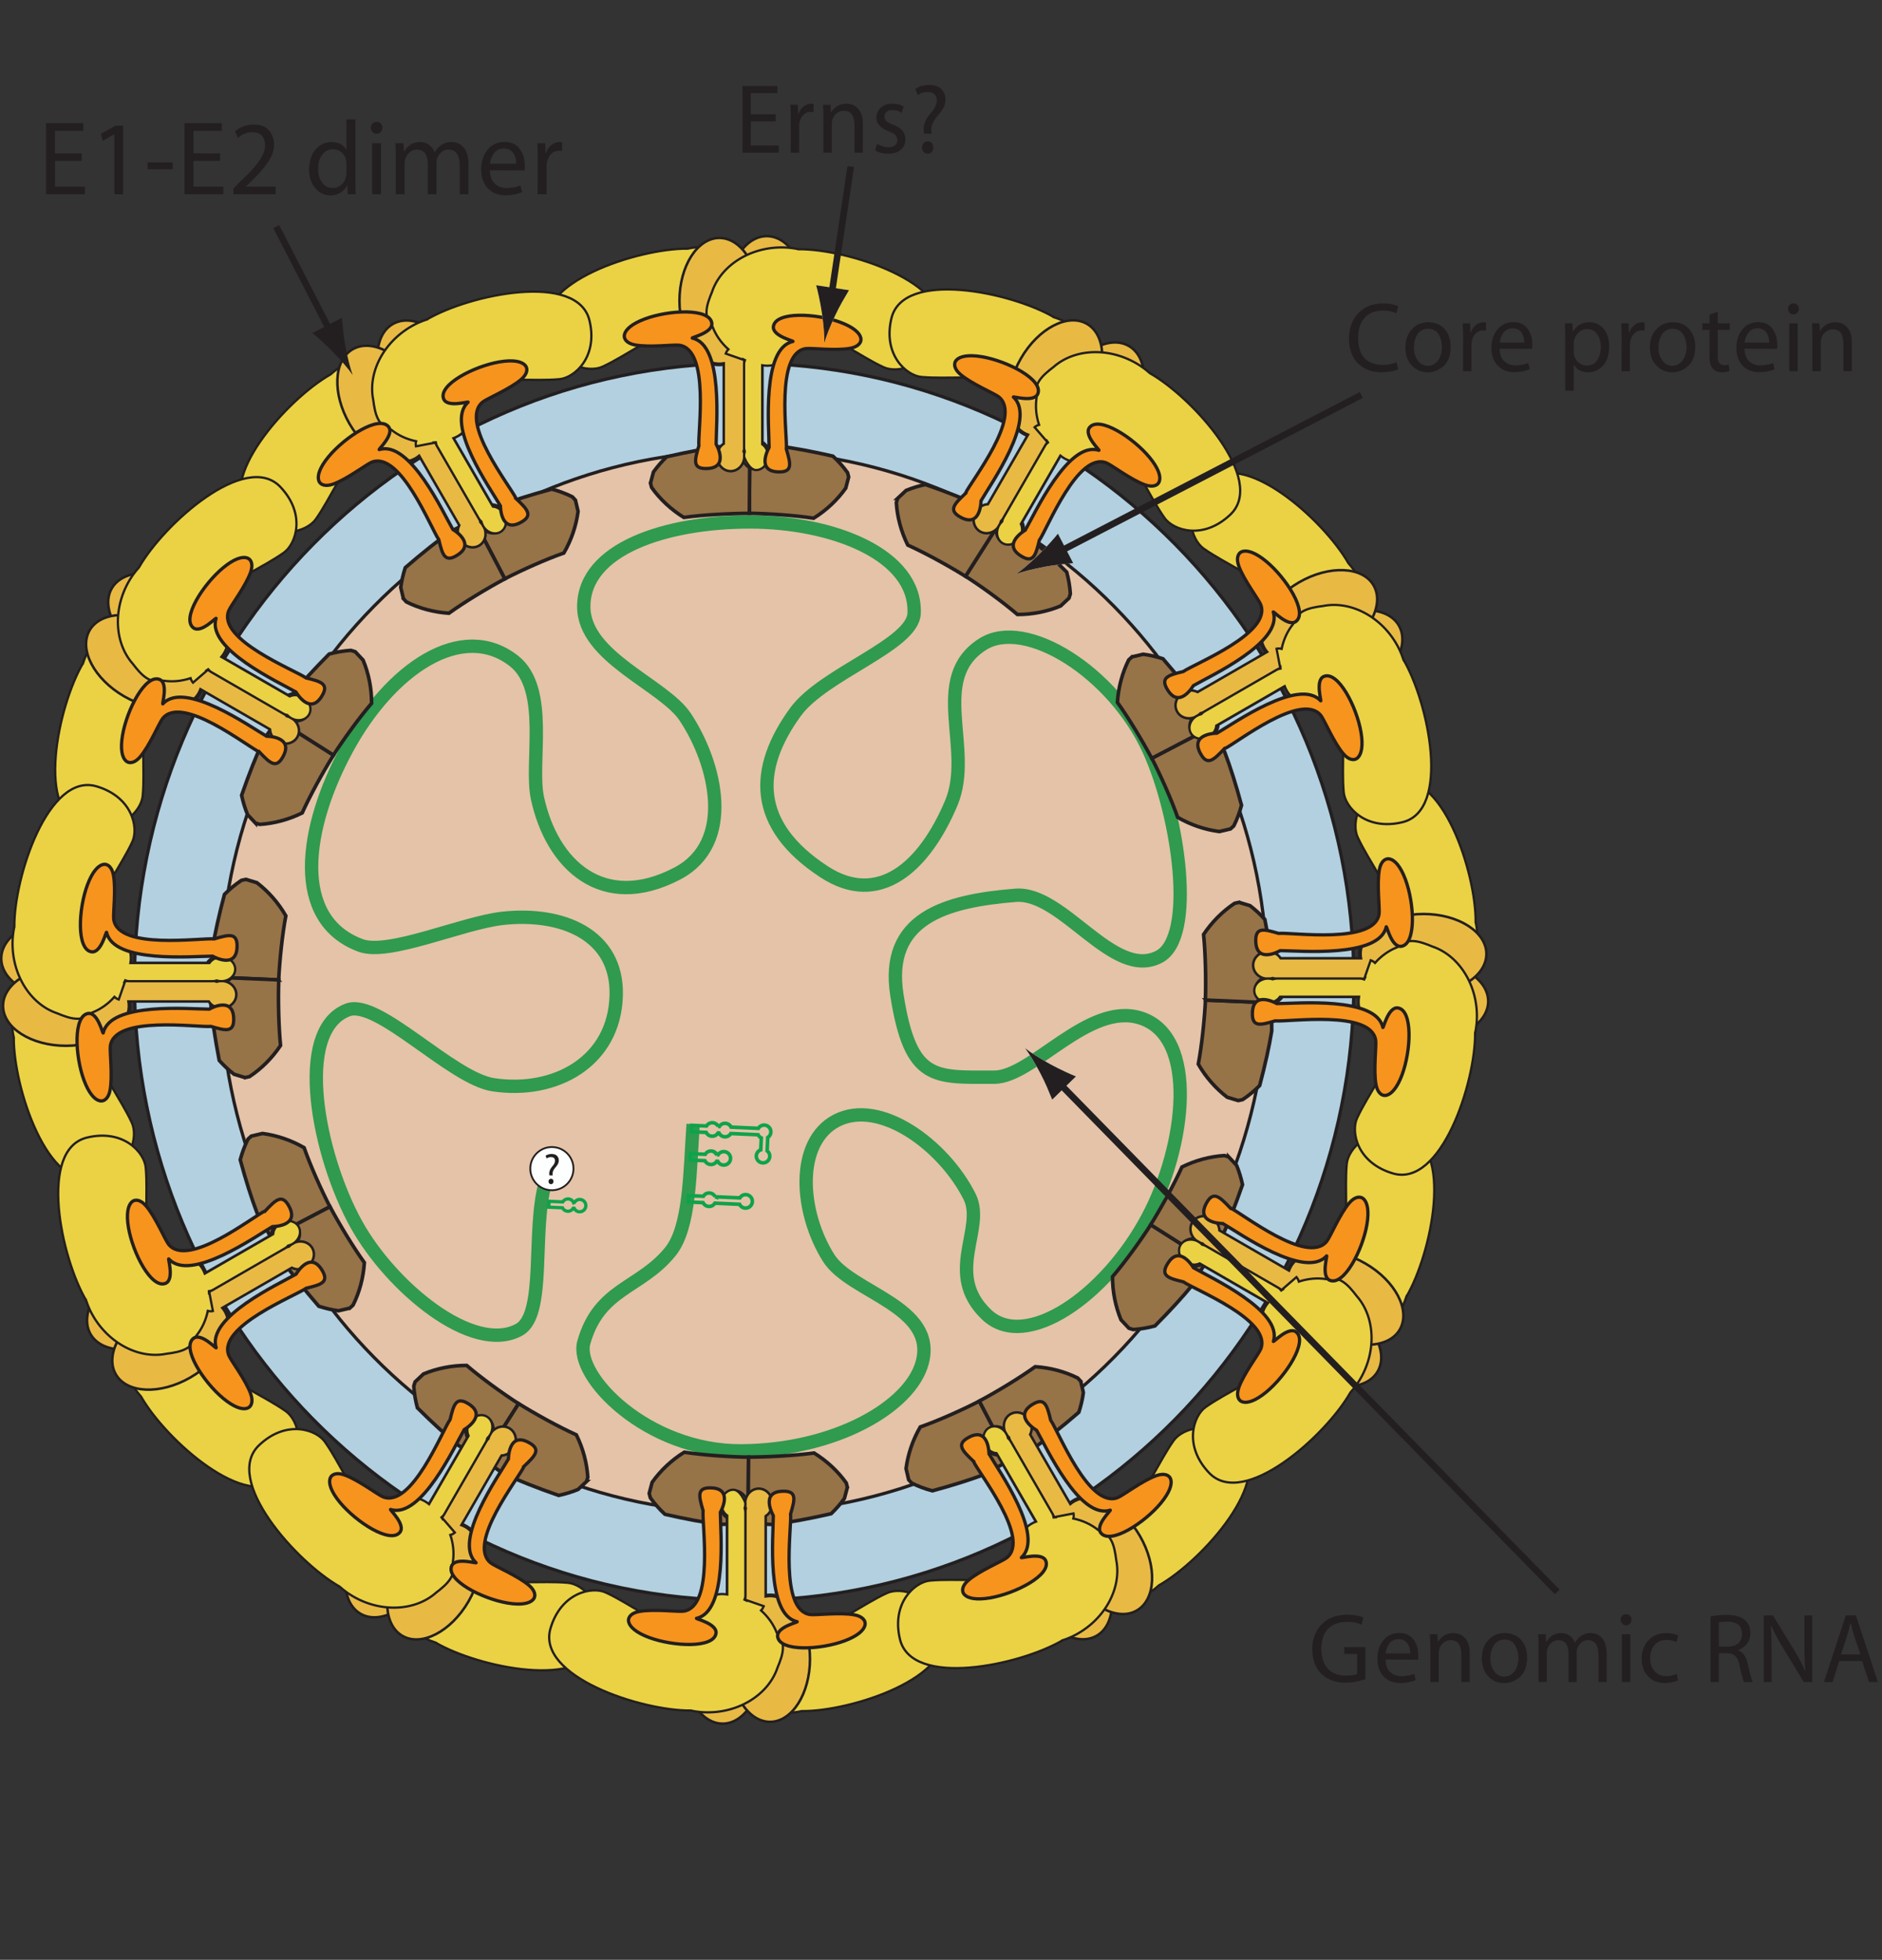 <?xml version="1.0" encoding="UTF-8"?>
<svg xmlns="http://www.w3.org/2000/svg" width="285.511" height="297.355" version="1.1" viewBox="0 0 285.511 297.355">
  <rect x="0" y="0" width="285.511" height="297.355" fill="#333333" stroke="none"/>
  <!-- Generator: Adobe Illustrator 28.7.10, SVG Export Plug-In . SVG Version: 1.2.0 Build 236)  -->
  <g>
    <g id="flaviviridae_virion">
      <g id="Layer_1">
        <path d="M202.768,134.846c8.297,47.168-23.473,92.178-70.962,100.532-47.487,8.353-92.712-23.111-101.01-70.279-8.298-47.172,23.473-92.179,70.96-100.533,47.489-8.355,92.712,23.108,101.012,70.28Z" fill="#e4c3a8" stroke="#231f20" stroke-width=".491"/>
        <path d="M105.154,170.579c-.516,7.216-.439,15.595-3.449,19.322-4.541,5.622-10.815,5.514-13.138,13.795-1.437,5.125,9.625,16.518,23.893,16.442s25.66-6.732,27.444-13.389c2.29-8.546-10.854-10.582-14.188-15.87-4.44-7.04-5.063-17.605,1.181-20.846,6.584-3.419,16.284,3.738,20.191,11.52,2.441,4.862-3.949,11.718,2.599,17.927,5.912,5.607,18.081-2.847,24.417-14.745,5.747-10.789,7.79-27.521-1.124-30.289-7.897-2.453-16.346,9.003-22.157,8.998-9.089-.007-12.688.666-14.755-12.46-1.833-11.641,7.285-14.279,17.993-15.141,7.232-.582,14.826,12.983,21.789,9.32,5.618-2.955,3.001-21.371-1.556-31.355-5.383-11.79-18.723-20.204-25.231-16.05-8.217,5.246-1.305,15.916-4.75,24.09-4.104,9.735-11.017,15.83-19.283,10.435-10.82-7.062-10.624-15.629-4.348-24.257,4.254-5.849,17.802-10.141,17.998-14.963.363-8.911-12.364-13.869-24.918-13.869-12.756,0-25.2,4.085-25.2,12.848,0,7.694,12.099,11.802,15.384,16.736,4.71,7.074,7.623,19.154-1.22,23.774-11.287,5.897-19.013-1.343-21.192-11.47-1.155-5.367,1.862-16.525-3.558-20.79-7.837-6.168-18.693,1.088-25.328,13.305-6.546,12.056-8.484,25.955,2.074,29.859,4.275,1.58,15.444-3.452,21.55-4.119,9.005-.984,17.437,2.453,17.214,11.666-.242,10.038-9.214,15.004-18.635,13.587-6.371-.958-17.513-13.106-22.107-11.351-8.218,3.14-4.481,22.104,1.332,32.56,5.26,9.462,17.663,19.837,24.689,15.952,4.106-2.271,1.903-14.835,3.939-22.187" fill="none" stroke="#309a4e" stroke-width="2.025"/>
        <g>
          <path d="M87.001,177.316c0,1.809-1.466,3.277-3.277,3.277s-3.277-1.468-3.277-3.277,1.468-3.277,3.277-3.277,3.277,1.466,3.277,3.277Z" fill="#fdfefe" stroke="#231f20" stroke-width=".274"/>
          <path d="M83.344,178.344l-.013-.171c-.049-.361.087-.742.409-1.144.303-.329.457-.627.461-.896,0-.176-.05-.314-.149-.416-.104-.101-.261-.151-.471-.151-.254,0-.473.068-.655.203l-.159-.413c.247-.173.555-.262.926-.266.375.004.649.103.822.294.172.192.259.417.259.675-.004.217-.057.416-.157.596-.109.181-.246.363-.408.548-.281.324-.406.647-.376.97l.016.171h-.504ZM83.582,179.676c-.112-.006-.2-.048-.262-.125-.073-.075-.109-.169-.109-.283,0-.129.039-.23.116-.306.062-.073.149-.109.262-.109.114,0,.208.037.281.109.062.075.094.177.094.306,0,.113-.031.208-.094.283-.073.077-.167.119-.281.125h-.006Z" fill="#231f20"/>
        </g>
        <path d="M108.781,175.22l.148.007c.187-.311.534-.512.921-.494.563.025,1,.503.975,1.066s-.503,1-1.066.975c-.388-.017-.715-.249-.874-.575l-.148-.007c-.187.311-.534.512-.921.494s-.715-.249-.874-.575l-2.261-.101.044-.972,2.261.101c.187-.311.534-.512.921-.494s.715.249.874.575Z" fill="none" stroke="#0ea34a" stroke-width=".546"/>
        <path d="M87.007,182.439l.136.006c.171-.284.489-.468.843-.453.516.023.915.46.892.976s-.46.915-.976.892c-.355-.016-.654-.228-.8-.526l-.136-.006c-.171.284-.489.468-.843.453s-.655-.228-.8-.526l-2.07-.093.04-.889,2.07.093c.171-.284.489-.468.843-.453s.655.228.8.526Z" fill="none" stroke="#0ea34a" stroke-width=".5"/>
        <path d="M108.496,181.585l3.744.168c.187-.311.534-.512.921-.494.563.025,1,.503.975,1.066s-.503,1-1.066.975c-.388-.017-.715-.249-.874-.575l-3.744-.168c-.187.311-.534.512-.921.494s-.715-.249-.873-.575l-2.261-.101.044-.972,2.261.101c.187-.311.534-.512.921-.494s.715.249.874.575Z" fill="none" stroke="#0ea34a" stroke-width=".546"/>
        <path d="M108.973,170.929l.148.007c.187-.31.534-.512.921-.494s.715.249.874.575l4.133.185c.187-.31.534-.511.921-.494.564.025,1,.502.975,1.066-.016.347-.202.645-.475.817l-.09,2.019c.256.196.415.51.4.856-.025.564-.502,1-1.066.975s-1-.502-.975-1.066c.019-.426.296-.779.674-.915l.081-1.806c-.214-.1-.386-.27-.488-.481l-4.133-.185c-.187.311-.534.512-.921.494s-.715-.249-.874-.575l-.148-.007c-.187.311-.534.512-.921.494s-.715-.249-.874-.575l-2.261-.101.044-.972,2.261.101c.187-.31.534-.512.921-.494s.715.249.874.575Z" fill="none" stroke="#0ea34a" stroke-width=".546"/>
      </g>
      <g id="Layer_3">
        <path d="M112.89,55.113c-51.086,0-92.499,42.019-92.499,93.853s41.413,93.853,92.499,93.853,92.499-42.019,92.499-93.853-41.413-93.853-92.499-93.853ZM112.861,229.527c-43.852,0-79.4-36.069-79.4-80.562s35.549-80.562,79.4-80.562,79.4,36.069,79.4,80.562-35.549,80.562-79.4,80.562Z" fill="#b2d0e0" stroke="#231f20" stroke-width=".491"/>
      </g>
      <g id="CP">
        <g id="highlight:flaviviridae_genome:CP">
          <g id="css:colorshift">
            <g>
              <path d="M113.679,77.753v.126c3.095.051,6.855.311,9.753.75,1.934-1.205,3.583-2.76,4.869-4.561l.447-1.69-.171-.661c-.645-.9-1.388-1.739-2.214-2.506-3.143-.719-5.976-1.242-8.345-1.542-1.465.075-2.925.118-4.262.124l-.077,9.959Z" fill="#977348" stroke="#231f20" stroke-width=".545"/>
              <path d="M98.685,73.306l.172.663c1.277,1.784,2.934,3.33,4.883,4.54,2.957-.394,6.789-.606,9.938-.619v-.012h0v-.126s.076-9.947.076-9.947c-1.161-.019-2.416-.068-3.684-.144-2.506.311-5.542.86-8.925,1.637-.74.716-1.419,1.488-2.012,2.319l-.448,1.689Z" fill="#977348" stroke="#231f20" stroke-width=".545"/>
            </g>
            <g>
              <path d="M113.558,221.219v-.126c-3.095-.051-6.855-.311-9.753-.75-1.934,1.205-3.583,2.76-4.869,4.561l-.447,1.69.171.661c.645.9,1.388,1.739,2.214,2.506,3.143.719,5.976,1.242,8.345,1.542,1.465-.075,2.925-.118,4.262-.124l.077-9.959Z" fill="#977348" stroke="#231f20" stroke-width=".545"/>
              <path d="M128.552,225.665l-.172-.663c-1.277-1.784-2.934-3.33-4.883-4.54-2.957.394-6.789.606-9.938.619v.012h0v.126s-.076,9.947-.076,9.947c1.161.019,2.416.068,3.684.144,2.506-.311,5.542-.86,8.925-1.637.74-.716,1.419-1.488,2.012-2.319l.448-1.689Z" fill="#977348" stroke="#231f20" stroke-width=".545"/>
            </g>
            <g>
              <path d="M174.686,185.898l-.106-.067c-1.684,2.599-3.896,5.65-5.804,7.876-.002,2.278.443,4.501,1.289,6.546l1.196,1.274.651.205c1.105-.071,2.21-.256,3.298-.55,2.275-2.285,4.219-4.411,5.728-6.261.712-1.282,1.449-2.544,2.153-3.68l-8.406-5.341Z" fill="#977348" stroke="#231f20" stroke-width=".545"/>
              <path d="M186.4,175.536l-.653-.205c-2.19.138-4.379.724-6.438,1.736-1.233,2.717-3.083,6.079-4.74,8.757l.01.006h0l.106.067,8.397,5.333c.631-.974,1.337-2.013,2.074-3.048,1.064-2.29,2.206-5.156,3.34-8.436-.215-1.007-.51-1.992-.901-2.935l-1.195-1.275Z" fill="#977348" stroke="#231f20" stroke-width=".545"/>
            </g>
            <g>
              <path d="M174.85,114.99l-.112.058c1.409,2.757,2.945,6.199,3.919,8.964,1.972,1.141,4.12,1.867,6.313,2.157l1.701-.399.503-.461c.492-.993.884-2.042,1.172-3.131-.841-3.113-1.71-5.859-2.558-8.091-.754-1.258-1.478-2.527-2.111-3.705l-8.829,4.609Z" fill="#977348" stroke="#231f20" stroke-width=".545"/>
              <path d="M171.734,99.664l-.504.463c-.975,1.965-1.562,4.154-1.715,6.443,1.737,2.426,3.723,5.709,5.214,8.483l.011-.006h0l.112-.058,8.816-4.605c-.528-1.034-1.075-2.165-1.603-3.32-1.451-2.067-3.362-4.489-5.636-7.11-.98-.317-1.98-.554-2.992-.687l-1.702.398Z" fill="#977348" stroke="#231f20" stroke-width=".545"/>
            </g>
            <g>
              <path d="M148.632,212.703l-.058-.112c-2.757,1.409-6.199,2.945-8.964,3.919-1.141,1.972-1.867,4.12-2.157,6.313l.399,1.701.461.503c.993.492,2.042.884,3.131,1.172,3.113-.841,5.859-1.71,8.091-2.558,1.258-.754,2.527-1.478,3.705-2.111l-4.609-8.829Z" fill="#977348" stroke="#231f20" stroke-width=".545"/>
              <path d="M163.957,209.586l-.463-.504c-1.965-.975-4.154-1.562-6.443-1.715-2.426,1.737-5.709,3.723-8.483,5.214l.006.011h0l.058.112,4.605,8.816c1.034-.528,2.165-1.075,3.32-1.603,2.067-1.451,4.489-3.362,7.11-5.636.317-.98.554-1.98.687-2.992l-.398-1.702Z" fill="#977348" stroke="#231f20" stroke-width=".545"/>
            </g>
            <g>
              <path d="M183.003,151.742l-.126-.005c-.159,3.092-.549,6.841-1.088,9.722,1.137,1.974,2.634,3.677,4.389,5.024l1.673.505.666-.148c.922-.614,1.786-1.326,2.581-2.126.828-3.116,1.448-5.929,1.83-8.286-.024-1.466-.017-2.928.024-4.264l-9.95-.423Z" fill="#977348" stroke="#231f20" stroke-width=".545"/>
              <path d="M187.967,136.911l-.668.149c-1.827,1.214-3.43,2.816-4.707,4.723.291,2.969.37,6.806.274,9.953h.012s.126.006.126.006l9.938.42c.059-1.159.152-2.412.272-3.677-.223-2.515-.667-5.568-1.326-8.976-.69-.765-1.438-1.47-2.248-2.091l-1.673-.506Z" fill="#977348" stroke="#231f20" stroke-width=".545"/>
            </g>
            <g>
              <path d="M146.544,87.327l-.067.106c2.599,1.684,5.65,3.896,7.876,5.804,2.278.002,4.501-.443,6.546-1.289l1.274-1.196.205-.651c-.071-1.105-.256-2.21-.55-3.298-2.285-2.275-4.411-4.219-6.261-5.728-1.282-.712-2.544-1.449-3.68-2.153l-5.341,8.406Z" fill="#977348" stroke="#231f20" stroke-width=".545"/>
              <path d="M136.183,75.613l-.205.653c.138,2.19.724,4.379,1.736,6.438,2.717,1.233,6.079,3.083,8.757,4.74l.006-.01h0l.067-.106,5.333-8.397c-.974-.631-2.013-1.337-3.048-2.074-2.29-1.064-5.156-2.206-8.436-3.34-1.007.215-1.992.51-2.935.901l-1.275,1.195Z" fill="#977348" stroke="#231f20" stroke-width=".545"/>
            </g>
            <g>
              <path d="M50.465,114.516l.106.067c1.684-2.599,3.896-5.65,5.804-7.876.002-2.278-.443-4.501-1.289-6.546l-1.196-1.274-.651-.205c-1.105.071-2.21.256-3.298.55-2.275,2.285-4.219,4.411-5.728,6.261-.712,1.282-1.449,2.544-2.153,3.68l8.406,5.341Z" fill="#977348" stroke="#231f20" stroke-width=".545"/>
              <path d="M38.751,124.878l.653.205c2.19-.138,4.379-.724,6.438-1.736,1.233-2.717,3.083-6.079,4.74-8.757l-.01-.006h0l-.106-.067-8.397-5.333c-.631.974-1.337,2.013-2.074,3.048-1.064,2.29-2.206,5.156-3.34,8.436.215,1.007.51,1.992.901,2.935l1.195,1.275Z" fill="#977348" stroke="#231f20" stroke-width=".545"/>
            </g>
            <g>
              <path d="M49.942,183.16l.112-.058c-1.409-2.757-2.945-6.199-3.919-8.964-1.972-1.141-4.12-1.867-6.313-2.157l-1.701.399-.503.461c-.492.993-.884,2.042-1.172,3.131.841,3.113,1.71,5.859,2.558,8.091.754,1.258,1.478,2.527,2.111,3.705l8.829-4.609Z" fill="#977348" stroke="#231f20" stroke-width=".545"/>
              <path d="M53.059,198.485l.504-.463c.975-1.965,1.562-4.154,1.715-6.443-1.737-2.426-3.723-5.709-5.214-8.483l-.011.006h0l-.112.058-8.816,4.605c.528,1.034,1.075,2.165,1.603,3.32,1.451,2.067,3.362,4.489,5.636,7.11.98.317,1.98.554,2.992.687l1.702-.398Z" fill="#977348" stroke="#231f20" stroke-width=".545"/>
            </g>
            <g>
              <path d="M76.519,87.711l.058.112c2.757-1.409,6.199-2.945,8.964-3.919,1.141-1.972,1.867-4.12,2.157-6.313l-.399-1.701-.461-.503c-.993-.492-2.042-.884-3.131-1.172-3.113.841-5.859,1.71-8.091,2.558-1.258.754-2.527,1.478-3.705,2.111l4.609,8.829Z" fill="#977348" stroke="#231f20" stroke-width=".545"/>
              <path d="M61.193,90.827l.463.504c1.965.975,4.154,1.562,6.443,1.715,2.426-1.737,5.709-3.723,8.483-5.214l-.006-.011h0l-.058-.112-4.605-8.816c-1.034.528-2.165,1.075-3.32,1.603-2.067,1.451-4.489,3.362-7.11,5.636-.317.98-.554,1.98-.687,2.992l.398,1.702Z" fill="#977348" stroke="#231f20" stroke-width=".545"/>
            </g>
            <g>
              <path d="M42.148,148.672l.126.005c.159-3.092.549-6.841,1.088-9.722-1.137-1.974-2.634-3.677-4.389-5.024l-1.673-.505-.666.148c-.922.614-1.786,1.326-2.581,2.126-.828,3.116-1.448,5.929-1.83,8.286.024,1.466.017,2.928-.024,4.264l9.95.423Z" fill="#977348" stroke="#231f20" stroke-width=".545"/>
              <path d="M37.184,163.502l.668-.149c1.827-1.214,3.43-2.816,4.707-4.723-.291-2.969-.37-6.806-.274-9.953h-.012s-.126-.006-.126-.006l-9.938-.42c-.059,1.159-.152,2.412-.272,3.677.223,2.515.667,5.568,1.326,8.976.69.765,1.438,1.47,2.248,2.091l1.673.506Z" fill="#977348" stroke="#231f20" stroke-width=".545"/>
            </g>
            <g>
              <path d="M78.606,213.086l.067-.106c-2.599-1.684-5.65-3.896-7.876-5.804-2.278-.002-4.501.443-6.546,1.289l-1.274,1.196-.205.651c.071,1.105.256,2.21.55,3.298,2.285,2.275,4.411,4.219,6.261,5.728,1.282.712,2.544,1.449,3.68,2.153l5.341-8.406Z" fill="#977348" stroke="#231f20" stroke-width=".545"/>
              <path d="M88.968,224.8l.205-.653c-.138-2.19-.724-4.379-1.736-6.438-2.717-1.233-6.079-3.083-8.757-4.74l-.006.01h0l-.067.106-5.333,8.397c.974.631,2.013,1.337,3.048,2.074,2.29,1.064,5.156,2.206,8.436,3.34,1.007-.215,1.992-.51,2.935-.901l1.275-1.195Z" fill="#977348" stroke="#231f20" stroke-width=".545"/>
            </g>
          </g>
        </g>
        <g>
          <path d="M12.395,24.409h-4.048v3.908h4.532v1.155h-5.89v-10.781h5.655v1.155h-4.298v3.424h4.048v1.139Z" fill="#231f20"/>
          <path d="M17.357,20.385h-.03l-1.749.978-.265-1.071,2.202-1.218h1.152v10.398h-1.311v-9.087Z" fill="#231f20"/>
          <path d="M26.206,24.653v1.014h-3.826v-1.014h3.826Z" fill="#231f20"/>
          <path d="M33.395,24.409h-4.048v3.908h4.532v1.155h-5.89v-10.781h5.655v1.155h-4.298v3.424h4.048v1.139Z" fill="#231f20"/>
          <path d="M35.397,29.472v-.869l1.067-1.072c2.522-2.295,3.772-4.111,3.752-5.447.01-.548-.128-1.022-.417-1.424-.302-.396-.825-.6-1.566-.611-.454.011-.862.102-1.226.274-.373.178-.678.379-.915.604l-.432-.985c.711-.663,1.661-1.012,2.851-1.048,1.083.021,1.867.336,2.351.946.474.61.71,1.303.71,2.08-.01.943-.32,1.848-.929,2.713-.604.871-1.448,1.83-2.531,2.877l-.793.767v.039h4.502v1.155h-6.425Z" fill="#231f20"/>
          <path d="M53.909,18.113v9.359c0,.745.022,1.412.067,2h-1.227l-.061-1.339h-.03c-.207.436-.528.792-.962,1.067-.435.286-.962.436-1.583.452-.919-.016-1.679-.385-2.28-1.109-.621-.703-.937-1.646-.946-2.828.03-1.312.366-2.331,1.008-3.055.652-.729,1.438-1.099,2.358-1.109.592.01,1.079.121,1.463.331.379.231.647.506.804.825h.03v-4.593h1.357ZM52.552,24.875c0-.204-.021-.408-.061-.613-.091-.461-.314-.846-.668-1.155-.354-.299-.79-.453-1.306-.464-.704.011-1.253.293-1.648.849-.405.55-.608,1.265-.608,2.145,0,.812.192,1.488.577,2.027.375.565.924.854,1.648.864.476,0,.896-.155,1.261-.464.187-.152.342-.33.463-.534.126-.204.22-.435.281-.691.041-.193.061-.398.061-.613v-1.351Z" fill="#231f20"/>
          <path d="M57.11,20.292c-.263,0-.465-.095-.606-.286-.167-.17-.25-.377-.25-.619,0-.264.083-.475.25-.635.152-.17.364-.255.637-.255.268,0,.479.085.636.255.151.16.227.372.227.635,0,.242-.076.449-.227.619-.157.191-.374.286-.651.286h-.015ZM56.458,29.472v-7.742h1.357v7.742h-1.357Z" fill="#231f20"/>
          <path d="M60.05,23.82c0-.785-.021-1.481-.065-2.089h1.228l.062,1.244h.046c.212-.384.516-.718.909-1.003.394-.27.904-.41,1.531-.42.528.01.979.155,1.353.434.368.273.637.642.808,1.106h.031c.254-.435.547-.768.878-1.001.233-.18.482-.315.746-.408.264-.087.578-.131.94-.131.274,0,.554.044.839.133.3.104.578.279.832.523.264.255.477.597.637,1.023.161.448.241,1.008.241,1.68v4.562h-1.328v-4.394c0-1.571-.568-2.367-1.703-2.389-.407.011-.758.133-1.054.368-.291.246-.507.546-.649.901-.074.208-.111.444-.111.705v4.809h-1.326v-4.652c0-.642-.135-1.162-.404-1.559-.27-.371-.681-.561-1.236-.572-.433.011-.805.154-1.117.431-.317.287-.533.613-.649.979-.074.214-.111.443-.111.689v4.683h-1.328v-5.653Z" fill="#231f20"/>
          <path d="M74.308,25.839c.041.941.304,1.626.789,2.054.49.429,1.082.643,1.774.643.248,0,.475-.016.682-.047.208-.021.395-.047.561-.079.318-.078.597-.164.834-.258l.25.989c-.228.119-.553.225-.977.318-.414.103-.926.16-1.537.17-1.156-.011-2.055-.372-2.696-1.086-.662-.703-.992-1.641-.992-2.812,0-1.219.32-2.216.961-2.992.621-.792,1.479-1.192,2.574-1.203.621,0,1.125.117,1.514.352.403.245.719.555.946.93s.394.765.5,1.171c.081.427.121.826.121,1.195,0,.286-.015.51-.045.671l-5.26-.016ZM78.302,24.84c.031-.493-.088-.992-.357-1.495-.137-.236-.329-.43-.577-.583s-.564-.229-.949-.229c-.693.021-1.2.281-1.519.779-.167.226-.296.473-.387.74-.045.126-.083.254-.114.385-.03.131-.056.265-.076.401h3.979Z" fill="#231f20"/>
          <path d="M81.575,24.141c0-.905-.022-1.708-.066-2.411h1.196l.061,1.51h.045c.177-.529.457-.942.84-1.238.384-.301.802-.452,1.256-.452.131,0,.255.016.371.047v1.306c-.146-.017-.309-.026-.485-.026-.486,0-.883.167-1.191.5-.334.329-.547.761-.638,1.297-.03.203-.046.427-.046.672v4.125h-1.362l.021-5.332Z" fill="#231f20"/>
        </g>
      </g>
      <g id="E">
        <g id="highlight:flaviviridae_genome:E">
          <g id="css:colorshift-2" data-name="css:colorshift">
            <path d="M151.895,0" fill="#ead244" stroke="#231f20" stroke-width=".346"/>
            <path d="M110.264,45.373c0-5.271,2.714-9.543,6.062-9.543s6.062,4.273,6.062,9.543-2.714,9.543-6.062,9.543c-.223,0-.443-.02-.659-.057v12.183c.606.391,1.013,1.108,1.013,1.93,0,1.24-.925,2.245-2.065,2.245s-2.065-1.005-2.065-2.245c0-.252.04-.494.111-.721-.071-.189-.111-.395-.111-.61v-13.473c0-.365.113-.702.302-.977-1.564-1.726-2.587-4.583-2.587-7.817Z" fill="#e8ba44" stroke="#231f20" stroke-width=".381"/>
            <path d="M104.314,37.726c.472-.097.952-.178,1.45-.221,5.368-.468,10.272,2.464,11.695,6.729.193.448.374.925.539,1.44.596,1.866.201,3.034-.647,3.85-.494,1.274-1.312,2.432-2.39,3.391.177.175.32.397.41.654l-2.599.903c-.007-.02-.012-.039-.018-.059-.089.045-.188.092-.295.14.076.193.128.402.128.627v12.626c0,.216-.039.422-.11.61.07.224.11.464.11.715,0,1.162-.816,2.104-1.823,2.104s-1.823-.942-1.823-2.104c0-.77.359-1.442.894-1.808v-11.982c-1.148.186-2.091-.042-2.746-.546-2.857-2.197-1.836-4.495-4.825-4.419-3.722.668-7.092,3.521-10.847,5.259-2.085.965-6.784.021-8.394-5.438-2.159-7.316,13.758-12.525,21.29-12.468Z" fill="#ead244" stroke="#231f20" stroke-width=".346"/>
            <path d="M115.203,45.645c0-5.271-2.714-9.543-6.062-9.543s-6.062,4.273-6.062,9.543c0,5.271,2.714,9.543,6.062,9.543.223,0,.443-.02.659-.057v12.183c-.606.391-1.013,1.108-1.013,1.93,0,1.24.925,2.245,2.065,2.245s2.065-1.005,2.065-2.245-.04-.494-.111-.721c.071-.189.111-.395.111-.61v-13.473c0-.365-.113-.702-.302-.977,1.564-1.726,2.587-4.583,2.587-7.817Z" fill="#e8ba44" stroke="#231f20" stroke-width=".381"/>
            <path d="M121.153,37.811c-.472-.097-.952-.178-1.45-.221-5.368-.468-10.272,2.464-11.695,6.729-.193.448-.374.925-.539,1.44-.596,1.866-.201,3.034.647,3.85.494,1.274,1.312,2.432,2.39,3.391-.177.175-.32.397-.41.654l2.599.903c.007-.02.012-.039.018-.059.089.045.188.092.295.14-.076.193-.128.402-.128.627v12.626c0,.216.039.422.11.61-.07.224-.11.464-.11.715s.816,2.104,1.823,2.104,1.823-.942,1.823-2.104c0-.77-.359-1.442-.894-1.808v-11.982c1.148.186,2.091-.042,2.746-.546,2.857-2.197,1.836-4.495,4.825-4.419,3.722.668,7.092,3.521,10.847,5.259,2.085.965,6.784.021,8.394-5.438,2.159-7.316-13.758-12.525-21.29-12.468Z" fill="#ead244" stroke="#231f20" stroke-width=".346"/>
            <path d="M59.105,60.467c-2.635-4.565-2.421-9.622.478-11.296s7.386.669,10.021,5.234,2.421,9.622-.478,11.296c-.193.111-.394.204-.6.28l6.091,10.55c.72.036,1.431.453,1.842,1.165.62,1.074.322,2.407-.666,2.977s-2.291.162-2.911-.912c-.126-.219-.212-.448-.264-.679-.156-.129-.293-.287-.401-.473l-6.736-11.668c-.183-.316-.253-.665-.227-.997-2.217-.713-4.532-2.675-6.149-5.477Z" fill="#e8ba44" stroke="#231f20" stroke-width=".381"/>
            <path d="M50.129,56.819c.36-.32.736-.63,1.145-.916,4.415-3.089,10.128-3.002,13.493-.02.391.291.786.614,1.186.977,1.449,1.317,1.691,2.527,1.365,3.657.21,1.35.08,2.762-.375,4.131.241.063.476.183.682.361l-1.799,2.082c-.016-.014-.03-.028-.045-.043-.054.083-.117.174-.186.269.163.129.312.284.424.479l6.313,10.935c.108.187.177.385.209.583.173.159.327.346.453.564.581,1.007.345,2.23-.526,2.734s-2.05.095-2.631-.911c-.385-.667-.41-1.428-.13-2.013l-5.991-10.377c-.901.735-1.832,1.009-2.651.9-3.573-.474-3.838-2.975-6.388-1.415-2.889,2.439-4.382,6.595-6.765,9.978-1.323,1.878-5.865,3.41-9.989-.512-5.528-5.257,5.652-17.726,12.204-21.443Z" fill="#ead244" stroke="#231f20" stroke-width=".346"/>
            <path d="M63.519,58.233c-2.635-4.565-7.122-6.908-10.021-5.234s-3.113,6.731-.478,11.296,7.122,6.908,10.022,5.234c.193-.111.373-.239.542-.379l6.091,10.55c-.329.642-.323,1.466.087,2.178.62,1.074,1.924,1.482,2.911.912s1.286-1.903.666-2.977c-.126-.219-.282-.408-.456-.569-.034-.199-.102-.397-.209-.584l-6.736-11.668c-.183-.316-.449-.552-.75-.696.491-2.277-.051-5.262-1.668-8.063Z" fill="#e8ba44" stroke="#231f20" stroke-width=".381"/>
            <path d="M64.755,48.473c-.457.152-.913.322-1.366.533-4.882,2.279-7.664,7.27-6.764,11.675.056.484.138.988.253,1.516.416,1.914,1.343,2.728,2.485,3.01,1.064.857,2.352,1.45,3.765,1.741-.066.24-.079.504-.028.771l2.702-.517c-.004-.02-.01-.04-.014-.06.099-.005.209-.014.325-.026.03.206.09.412.203.607l6.313,10.935c.108.187.245.346.4.473.051.229.136.457.262.675.581,1.007,1.759,1.414,2.631.911s1.107-1.727.526-2.734c-.385-.667-1.032-1.069-1.679-1.119l-5.991-10.377c1.087-.413,1.79-1.082,2.105-1.846,1.376-3.332-.658-4.811,1.969-6.24,3.557-1.283,7.903-.497,12.023-.87,2.288-.207,5.885-3.374,4.551-8.907-1.789-7.415-18.177-3.968-24.672-.152Z" fill="#ead244" stroke="#231f20" stroke-width=".346"/>
            <path d="M22.19,99.296c-4.565-2.635-6.908-7.122-5.234-10.021s6.731-3.113,11.296-.478,6.908,7.122,5.234,10.022c-.111.193-.239.373-.379.542l10.55,6.091c.642-.329,1.466-.323,2.178.087,1.074.62,1.482,1.924.912,2.911s-1.903,1.286-2.977.666c-.219-.126-.408-.282-.569-.456-.199-.034-.397-.102-.584-.209l-11.668-6.736c-.316-.183-.552-.449-.696-.75-2.277.491-5.262-.051-8.063-1.668Z" fill="#e8ba44" stroke="#231f20" stroke-width=".381"/>
            <path d="M12.593,100.626c.152-.457.322-.913.533-1.366,2.279-4.882,7.27-7.664,11.675-6.764.484.056.988.138,1.516.253,1.914.416,2.728,1.343,3.01,2.485.857,1.064,1.45,2.352,1.741,3.765.24-.066.504-.079.771-.028l-.517,2.702c-.02-.004-.04-.01-.06-.014-.005.099-.014.209-.026.325.206.03.412.09.607.203l10.935,6.313c.187.108.346.245.473.4.229.051.457.136.675.262,1.007.581,1.414,1.759.911,2.631s-1.727,1.107-2.734.526c-.667-.385-1.069-1.032-1.119-1.679l-10.377-5.991c-.413,1.087-1.082,1.79-1.846,2.105-3.332,1.376-4.811-.658-6.24,1.969-1.283,3.557-.497,7.903-.87,12.023-.207,2.288-3.374,5.885-8.907,4.551-7.415-1.789-3.968-18.177-.152-24.672Z" fill="#ead244" stroke="#231f20" stroke-width=".346"/>
            <path d="M24.896,95.155c-4.565-2.635-9.622-2.421-11.296.478s.669,7.386,5.234,10.021,9.622,2.421,11.296-.478c.111-.193.204-.394.28-.6l10.55,6.091c.036.72.453,1.431,1.165,1.842,1.074.62,2.407.322,2.977-.666s.162-2.291-.912-2.911c-.219-.126-.448-.212-.679-.264-.129-.156-.287-.293-.473-.401l-11.668-6.736c-.316-.183-.665-.253-.997-.227-.713-2.217-2.675-4.532-5.477-6.149Z" fill="#e8ba44" stroke="#231f20" stroke-width=".381"/>
            <path d="M21.086,86.085c-.32.36-.63.736-.916,1.145-3.089,4.415-3.002,10.128-.02,13.493.291.391.614.786.977,1.186,1.317,1.449,2.527,1.691,3.657,1.365,1.35.21,2.762.08,4.131-.375.063.241.183.476.361.682l2.082-1.799c-.014-.016-.028-.03-.043-.045.083-.054.174-.117.269-.186.129.163.284.312.479.424l10.935,6.313c.187.108.385.177.583.209.159.173.346.327.564.453,1.007.581,2.23.345,2.734-.526s.095-2.05-.911-2.631c-.667-.385-1.428-.41-2.013-.13l-10.377-5.991c.735-.901,1.009-1.832.9-2.651-.474-3.573-2.975-3.838-1.415-6.388,2.439-2.889,6.595-4.382,9.978-6.765,1.878-1.323,3.41-5.865-.512-9.989-5.257-5.528-17.726,5.652-21.443,12.204Z" fill="#ead244" stroke="#231f20" stroke-width=".346"/>
            <path d="M9.734,151.492c-5.271,0-9.543-2.714-9.543-6.062s4.273-6.062,9.543-6.062c5.271,0,9.543,2.714,9.543,6.062,0,.223-.02.443-.057.659h12.183c.391-.606,1.108-1.013,1.93-1.013,1.24,0,2.245.925,2.245,2.065s-1.005,2.065-2.245,2.065c-.252,0-.494-.04-.721-.111-.189.071-.395.111-.61.111h-13.473c-.365,0-.702-.113-.977-.302-1.726,1.564-4.583,2.587-7.817,2.587Z" fill="#e8ba44" stroke="#231f20" stroke-width=".381"/>
            <path d="M2.087,157.442c-.097-.472-.178-.952-.221-1.45-.468-5.368,2.464-10.272,6.729-11.695.448-.193.925-.374,1.44-.539,1.866-.596,3.034-.201,3.85.647,1.274.494,2.432,1.312,3.391,2.39.175-.177.397-.32.654-.41l.903,2.599c-.02.007-.039.012-.059.018.045.089.092.188.14.295.193-.076.402-.128.627-.128h12.626c.216,0,.422.039.61.11.224-.07.464-.11.715-.11,1.162,0,2.104.816,2.104,1.823,0,1.007-.942,1.823-2.104,1.823-.77,0-1.442-.359-1.808-.894h-11.982c.186,1.148-.042,2.091-.546,2.746-2.197,2.857-4.495,1.836-4.419,4.825.668,3.722,3.521,7.092,5.259,10.847.965,2.085.021,6.784-5.438,8.394-7.316,2.159-12.525-13.758-12.468-21.29Z" fill="#ead244" stroke="#231f20" stroke-width=".346"/>
            <path d="M10.006,146.552c-5.271,0-9.543,2.714-9.543,6.062,0,3.348,4.273,6.062,9.543,6.062s9.543-2.714,9.543-6.062c0-.223-.02-.443-.057-.659h12.183c.391.606,1.108,1.013,1.93,1.013,1.24,0,2.245-.925,2.245-2.065,0-1.141-1.005-2.065-2.245-2.065-.252,0-.494.04-.721.111-.189-.071-.395-.111-.61-.111h-13.473c-.365,0-.702.113-.977.302-1.726-1.564-4.583-2.587-7.817-2.587Z" fill="#e8ba44" stroke="#231f20" stroke-width=".381"/>
            <path d="M2.172,140.603c-.097.472-.178.952-.221,1.45-.468,5.368,2.464,10.272,6.729,11.695.448.193.925.374,1.44.539,1.866.596,3.034.201,3.85-.647,1.274-.494,2.432-1.312,3.391-2.39.175.177.397.32.654.41l.903-2.599c-.02-.007-.039-.012-.059-.018.045-.089.092-.188.14-.295.193.076.402.128.627.128h12.626c.216,0,.422-.039.61-.11.224.07.464.11.715.11,1.162,0,2.104-.816,2.104-1.823,0-1.007-.942-1.823-2.104-1.823-.77,0-1.442.359-1.808.894h-11.982c.186-1.148-.042-2.091-.546-2.746-2.197-2.857-4.495-1.836-4.419-4.825.668-3.722,3.521-7.092,5.259-10.847.965-2.085.021-6.784-5.438-8.394-7.316-2.159-12.525,13.758-12.468,21.29Z" fill="#ead244" stroke="#231f20" stroke-width=".346"/>
            <path d="M25.044,202.923c-4.565,2.635-9.622,2.421-11.296-.478s.669-7.386,5.234-10.021,9.622-2.421,11.296.478c.111.193.204.394.28.6l10.55-6.091c.036-.72.453-1.431,1.165-1.842,1.074-.62,2.407-.322,2.977.666s.162,2.291-.912,2.911c-.219.126-.448.212-.679.264-.129.156-.287.293-.473.401l-11.668,6.736c-.316.183-.665.253-.997.227-.713,2.217-2.675,4.532-5.477,6.149Z" fill="#e8ba44" stroke="#231f20" stroke-width=".381"/>
            <path d="M21.397,211.899c-.32-.36-.63-.736-.916-1.145-3.089-4.415-3.002-10.128-.02-13.493.291-.391.614-.786.977-1.186,1.317-1.449,2.527-1.691,3.657-1.365,1.35-.21,2.762-.08,4.131.375.063-.241.183-.476.361-.682l2.082,1.799c-.014.016-.028.03-.043.045.083.054.174.117.269.186.129-.163.284-.312.479-.424l10.935-6.313c.187-.108.385-.177.583-.209.159-.173.346-.327.564-.453,1.007-.581,2.23-.345,2.734.526s.095,2.05-.911,2.631c-.667.385-1.428.41-2.013.13l-10.377,5.991c.735.901,1.009,1.832.9,2.651-.474,3.573-2.975,3.838-1.415,6.388,2.439,2.889,6.595,4.382,9.978,6.765,1.878,1.323,3.41,5.865-.512,9.989-5.257,5.528-17.726-5.652-21.443-12.204Z" fill="#ead244" stroke="#231f20" stroke-width=".346"/>
            <path d="M22.81,198.509c-4.565,2.635-6.908,7.122-5.234,10.021s6.731,3.113,11.296.478,6.908-7.122,5.234-10.022c-.111-.193-.239-.373-.379-.542l10.55-6.091c.642.329,1.466.323,2.178-.087,1.074-.62,1.482-1.924.912-2.911s-1.903-1.286-2.977-.666c-.219.126-.408.282-.569.456-.199.034-.397.102-.584.209l-11.668,6.736c-.316.183-.552.449-.696.75-2.277-.491-5.262.051-8.063,1.668Z" fill="#e8ba44" stroke="#231f20" stroke-width=".381"/>
            <path d="M13.051,197.273c.152.457.322.913.533,1.366,2.279,4.882,7.27,7.664,11.675,6.764.484-.056.988-.138,1.516-.253,1.914-.416,2.728-1.343,3.01-2.485.857-1.064,1.45-2.352,1.741-3.765.24.066.504.079.771.028l-.517-2.702c-.02.004-.04.01-.06.014-.005-.099-.014-.209-.026-.325.206-.03.412-.09.607-.203l10.935-6.313c.187-.108.346-.245.473-.4.229-.051.457-.136.675-.262,1.007-.581,1.414-1.759.911-2.631s-1.727-1.107-2.734-.526c-.667.385-1.069,1.032-1.119,1.679l-10.377,5.991c-.413-1.087-1.082-1.79-1.846-2.105-3.332-1.376-4.811.658-6.24-1.969-1.283-3.557-.497-7.903-.87-12.023-.207-2.288-3.374-5.885-8.907-4.551-7.415,1.789-3.968,18.177-.152,24.672Z" fill="#ead244" stroke="#231f20" stroke-width=".346"/>
            <path d="M64.721,239.62c-2.635,4.565-7.122,6.908-10.021,5.234s-3.113-6.731-.478-11.296,7.122-6.908,10.022-5.234c.193.111.373.239.542.379l6.091-10.55c-.329-.642-.323-1.466.087-2.178.62-1.074,1.924-1.482,2.911-.912s1.286,1.903.666,2.977c-.126.219-.282.408-.456.569-.034.199-.102.397-.209.584l-6.736,11.668c-.183.316-.449.552-.75.696.491,2.277-.051,5.262-1.668,8.063Z" fill="#e8ba44" stroke="#231f20" stroke-width=".381"/>
            <path d="M66.05,249.217c-.457-.152-.913-.322-1.366-.533-4.882-2.279-7.664-7.27-6.764-11.675.056-.484.138-.988.253-1.516.416-1.914,1.343-2.728,2.485-3.01,1.064-.857,2.352-1.45,3.765-1.741-.066-.24-.079-.504-.028-.771l2.702.517c-.004.02-.01.04-.014.06.099.005.209.014.325.026.03-.206.09-.412.203-.607l6.313-10.935c.108-.187.245-.346.4-.473.051-.229.136-.457.262-.675.581-1.007,1.759-1.414,2.631-.911s1.107,1.727.526,2.734c-.385.667-1.032,1.069-1.679,1.119l-5.991,10.377c1.087.413,1.79,1.082,2.105,1.846,1.376,3.332-.658,4.811,1.969,6.24,3.557,1.283,7.903.497,12.023.87,2.288.207,5.885,3.374,4.551,8.907-1.789,7.415-18.177,3.968-24.672.152Z" fill="#ead244" stroke="#231f20" stroke-width=".346"/>
            <path d="M60.579,236.914c-2.635,4.565-2.421,9.622.478,11.296s7.386-.669,10.021-5.234,2.421-9.622-.478-11.296c-.193-.111-.394-.204-.6-.28l6.091-10.55c.72-.036,1.431-.453,1.842-1.165.62-1.074.322-2.407-.666-2.977s-2.291-.162-2.911.912c-.126.219-.212.448-.264.679-.156.129-.293.287-.401.473l-6.736,11.668c-.183.316-.253.665-.227.997-2.217.713-4.532,2.675-6.149,5.477Z" fill="#e8ba44" stroke="#231f20" stroke-width=".381"/>
            <path d="M51.509,240.724c.36.32.736.63,1.145.916,4.415,3.089,10.128,3.002,13.493.02.391-.291.786-.614,1.186-.977,1.449-1.317,1.691-2.527,1.365-3.657.21-1.35.08-2.762-.375-4.131.241-.063.476-.183.682-.361l-1.799-2.082c-.016.014-.03.028-.045.043-.054-.083-.117-.174-.186-.269.163-.129.312-.284.424-.479l6.313-10.935c.108-.187.177-.385.209-.583.173-.159.327-.346.453-.564.581-1.007.345-2.23-.526-2.734s-2.05-.095-2.631.911c-.385.667-.41,1.428-.13,2.013l-5.991,10.377c-.901-.735-1.832-1.009-2.651-.9-3.573.474-3.838,2.975-6.388,1.415-2.889-2.439-4.382-6.595-6.765-9.978-1.323-1.878-5.865-3.41-9.989.512-5.528,5.257,5.652,17.726,12.204,21.443Z" fill="#ead244" stroke="#231f20" stroke-width=".346"/>
            <path d="M74.063,297.355" fill="#ead244" stroke="#231f20" stroke-width=".346"/>
            <path d="M115.694,251.982c0,5.271-2.714,9.543-6.062,9.543s-6.062-4.273-6.062-9.543,2.714-9.543,6.062-9.543c.223,0,.443.02.659.057v-12.183c-.606-.391-1.013-1.108-1.013-1.93,0-1.24.925-2.245,2.065-2.245s2.065,1.005,2.065,2.245c0,.252-.04.494-.111.721.071.189.111.395.111.61v13.473c0,.365-.113.702-.302.977,1.564,1.726,2.587,4.583,2.587,7.817Z" fill="#e8ba44" stroke="#231f20" stroke-width=".381"/>
            <path d="M121.644,259.628c-.472.097-.952.178-1.45.221-5.368.468-10.272-2.464-11.695-6.729-.193-.448-.374-.925-.539-1.44-.596-1.866-.201-3.034.647-3.85.494-1.274,1.312-2.432,2.39-3.391-.177-.175-.32-.397-.41-.654l2.599-.903c.007.02.012.039.018.059.089-.045.188-.092.295-.14-.076-.193-.128-.402-.128-.627v-12.626c0-.216.039-.422.11-.61-.07-.224-.11-.464-.11-.715,0-1.162.816-2.104,1.823-2.104s1.823.942,1.823,2.104c0,.77-.359,1.442-.894,1.808v11.982c1.148-.186,2.091.042,2.746.546,2.857,2.197,1.836,4.495,4.825,4.419,3.722-.668,7.092-3.521,10.847-5.259,2.085-.965,6.784-.021,8.394,5.438,2.159,7.316-13.758,12.525-21.29,12.468Z" fill="#ead244" stroke="#231f20" stroke-width=".346"/>
            <path d="M110.755,251.709c0,5.271,2.714,9.543,6.062,9.543s6.062-4.273,6.062-9.543c0-5.271-2.714-9.543-6.062-9.543-.223,0-.443.02-.659.057v-12.183c.606-.391,1.013-1.108,1.013-1.93,0-1.24-.925-2.245-2.065-2.245s-2.065,1.005-2.065,2.245.04.494.111.721c-.071.189-.111.395-.111.61v13.473c0,.365.113.702.302.977-1.564,1.726-2.587,4.583-2.587,7.817Z" fill="#e8ba44" stroke="#231f20" stroke-width=".381"/>
            <path d="M104.805,259.543c.472.097.952.178,1.45.221,5.368.468,10.272-2.464,11.695-6.729.193-.448.374-.925.539-1.44.596-1.866.201-3.034-.647-3.85-.494-1.274-1.312-2.432-2.39-3.391.177-.175.32-.397.41-.654l-2.599-.903c-.007.02-.012.039-.018.059-.089-.045-.188-.092-.295-.14.076-.193.128-.402.128-.627v-12.626c0-.216-.039-.422-.11-.61.07-.224.11-.464.11-.715s-.816-2.104-1.823-2.104-1.823.942-1.823,2.104c0,.77.359,1.442.894,1.808v11.982c-1.148-.186-2.091.042-2.746.546-2.857,2.197-1.836,4.495-4.825,4.419-3.722-.668-7.092-3.521-10.847-5.259-2.085-.965-6.784-.021-8.394,5.438-2.159,7.316,13.758,12.525,21.29,12.468Z" fill="#ead244" stroke="#231f20" stroke-width=".346"/>
            <path d="M166.853,236.888c2.635,4.565,2.421,9.622-.478,11.296s-7.386-.669-10.021-5.234c-2.635-4.565-2.421-9.622.478-11.296.193-.111.394-.204.6-.28l-6.091-10.55c-.72-.036-1.431-.453-1.842-1.165-.62-1.074-.322-2.407.666-2.977s2.291-.162,2.911.912c.126.219.212.448.264.679.156.129.293.287.401.473l6.736,11.668c.183.316.253.665.227.997,2.217.713,4.532,2.675,6.149,5.477Z" fill="#e8ba44" stroke="#231f20" stroke-width=".381"/>
            <path d="M175.829,240.535c-.36.32-.736.63-1.145.916-4.415,3.089-10.128,3.002-13.493.02-.391-.291-.786-.614-1.186-.977-1.449-1.317-1.691-2.527-1.365-3.657-.21-1.35-.08-2.762.375-4.131-.241-.063-.476-.183-.682-.361l1.799-2.082c.016.014.03.028.045.043.054-.083.117-.174.186-.269-.163-.129-.312-.284-.424-.479l-6.313-10.935c-.108-.187-.177-.385-.209-.583-.173-.159-.327-.346-.453-.564-.581-1.007-.345-2.23.526-2.734s2.05-.095,2.631.911c.385.667.41,1.428.13,2.013l5.991,10.377c.901-.735,1.832-1.009,2.651-.9,3.573.474,3.838,2.975,6.388,1.415,2.889-2.439,4.382-6.595,6.765-9.978,1.323-1.878,5.865-3.41,9.989.512,5.528,5.257-5.652,17.726-12.204,21.443Z" fill="#ead244" stroke="#231f20" stroke-width=".346"/>
            <path d="M162.439,239.122c2.635,4.565,7.122,6.908,10.021,5.234s3.113-6.731.478-11.296-7.122-6.908-10.022-5.234c-.193.111-.373.239-.542.379l-6.091-10.55c.329-.642.323-1.466-.087-2.178-.62-1.074-1.924-1.482-2.911-.912s-1.286,1.903-.666,2.977c.126.219.282.408.456.569.034.199.102.397.209.584l6.736,11.668c.183.316.449.552.75.696-.491,2.277.051,5.262,1.668,8.063Z" fill="#e8ba44" stroke="#231f20" stroke-width=".381"/>
            <path d="M161.203,248.881c.457-.152.913-.322,1.366-.533,4.882-2.279,7.664-7.27,6.764-11.675-.056-.484-.138-.988-.253-1.516-.416-1.914-1.343-2.728-2.485-3.01-1.064-.857-2.352-1.45-3.765-1.741.066-.24.079-.504.028-.771l-2.702.517c.004.02.01.04.014.06-.099.005-.209.014-.325.026-.03-.206-.09-.412-.203-.607l-6.313-10.935c-.108-.187-.245-.346-.4-.473-.051-.229-.136-.457-.262-.675-.581-1.007-1.759-1.414-2.631-.911s-1.107,1.727-.526,2.734c.385.667,1.032,1.069,1.679,1.119l5.991,10.377c-1.087.413-1.79,1.082-2.105,1.846-1.376,3.332.658,4.811-1.969,6.24-3.557,1.283-7.903.497-12.023.87-2.288.207-5.885,3.374-4.551,8.907,1.789,7.415,18.177,3.968,24.672.152Z" fill="#ead244" stroke="#231f20" stroke-width=".346"/>
            <path d="M203.768,198.058c4.565,2.635,6.908,7.122,5.234,10.021s-6.731,3.113-11.296.478-6.908-7.122-5.234-10.022c.111-.193.239-.373.379-.542l-10.55-6.091c-.642.329-1.466.323-2.178-.087-1.074-.62-1.482-1.924-.912-2.911s1.903-1.286,2.977-.666c.219.126.408.282.569.456.199.034.397.102.584.209l11.668,6.736c.316.183.552.449.696.75,2.277-.491,5.262.051,8.063,1.668Z" fill="#e8ba44" stroke="#231f20" stroke-width=".381"/>
            <path d="M213.365,196.729c-.152.457-.322.913-.533,1.366-2.279,4.882-7.27,7.664-11.675,6.764-.484-.056-.988-.138-1.516-.253-1.914-.416-2.728-1.343-3.01-2.485-.857-1.064-1.45-2.352-1.741-3.765-.24.066-.504.079-.771.028l.517-2.702c.02.004.04.01.06.014.005-.099.014-.209.026-.325-.206-.03-.412-.09-.607-.203l-10.935-6.313c-.187-.108-.346-.245-.473-.4-.229-.051-.457-.136-.675-.262-1.007-.581-1.414-1.759-.911-2.631s1.727-1.107,2.734-.526c.667.385,1.069,1.032,1.119,1.679l10.377,5.991c.413-1.087,1.082-1.79,1.846-2.105,3.332-1.376,4.811.658,6.24-1.969,1.283-3.557.497-7.903.87-12.023.207-2.288,3.374-5.885,8.907-4.551,7.415,1.789,3.968,18.177.152,24.672Z" fill="#ead244" stroke="#231f20" stroke-width=".346"/>
            <path d="M201.062,202.2c4.565,2.635,9.622,2.421,11.296-.478s-.669-7.386-5.234-10.021-9.622-2.421-11.296.478c-.111.193-.204.394-.28.6l-10.55-6.091c-.036-.72-.453-1.431-1.165-1.842-1.074-.62-2.407-.322-2.977.666s-.162,2.291.912,2.911c.219.126.448.212.679.264.129.156.287.293.473.401l11.668,6.736c.316.183.665.253.997.227.713,2.217,2.675,4.532,5.477,6.149Z" fill="#e8ba44" stroke="#231f20" stroke-width=".381"/>
            <path d="M204.872,211.269c.32-.36.63-.736.916-1.145,3.089-4.415,3.002-10.128.02-13.493-.291-.391-.614-.786-.977-1.186-1.317-1.449-2.527-1.691-3.657-1.365-1.35-.21-2.762-.08-4.131.375-.063-.241-.183-.476-.361-.682l-2.082,1.799c.014.016.028.03.043.045-.083.054-.174.117-.269.186-.129-.163-.284-.312-.479-.424l-10.935-6.313c-.187-.108-.385-.177-.583-.209-.159-.173-.346-.327-.564-.453-1.007-.581-2.23-.345-2.734.526s-.095,2.05.911,2.631c.667.385,1.428.41,2.013.13l10.377,5.991c-.735.901-1.009,1.832-.9,2.651.474,3.573,2.975,3.838,1.415,6.388-2.439,2.889-6.595,4.382-9.978,6.765-1.878,1.323-3.41,5.865.512,9.989,5.257,5.528,17.726-5.652,21.443-12.204Z" fill="#ead244" stroke="#231f20" stroke-width=".346"/>
            <path d="M216.224,145.862c5.271,0,9.543,2.714,9.543,6.062s-4.273,6.062-9.543,6.062-9.543-2.714-9.543-6.062c0-.223.02-.443.057-.659h-12.183c-.391.606-1.108,1.013-1.93,1.013-1.24,0-2.245-.925-2.245-2.065s1.005-2.065,2.245-2.065c.252,0,.494.04.721.111.189-.071.395-.111.61-.111h13.473c.365,0,.702.113.977.302,1.726-1.564,4.583-2.587,7.817-2.587Z" fill="#e8ba44" stroke="#231f20" stroke-width=".381"/>
            <path d="M223.871,139.913c.097.472.178.952.221,1.45.468,5.368-2.464,10.272-6.729,11.695-.448.193-.925.374-1.44.539-1.866.596-3.034.201-3.85-.647-1.274-.494-2.432-1.312-3.391-2.39-.175.177-.397.32-.654.41l-.903-2.599c.02-.007.039-.012.059-.018-.045-.089-.092-.188-.14-.295-.193.076-.402.128-.627.128h-12.626c-.216,0-.422-.039-.61-.11-.224.07-.464.11-.715.11-1.162,0-2.104-.816-2.104-1.823,0-1.007.942-1.823,2.104-1.823.77,0,1.442.359,1.808.894h11.982c-.186-1.148.042-2.091.546-2.746,2.197-2.857,4.495-1.836,4.419-4.825-.668-3.722-3.521-7.092-5.259-10.847-.965-2.085-.021-6.784,5.438-8.394,7.316-2.159,12.525,13.758,12.468,21.29Z" fill="#ead244" stroke="#231f20" stroke-width=".346"/>
            <path d="M215.952,150.802c5.271,0,9.543-2.714,9.543-6.062,0-3.348-4.273-6.062-9.543-6.062s-9.543,2.714-9.543,6.062c0,.223.02.443.057.659h-12.183c-.391-.606-1.108-1.013-1.93-1.013-1.24,0-2.245.925-2.245,2.065,0,1.141,1.005,2.065,2.245,2.065.252,0,.494-.04.721-.111.189.071.395.111.61.111h13.473c.365,0,.702-.113.977-.302,1.726,1.564,4.583,2.587,7.817,2.587Z" fill="#e8ba44" stroke="#231f20" stroke-width=".381"/>
            <path d="M223.786,156.752c.097-.472.178-.952.221-1.45.468-5.368-2.464-10.272-6.729-11.695-.448-.193-.925-.374-1.44-.539-1.866-.596-3.034-.201-3.85.647-1.274.494-2.432,1.312-3.391,2.39-.175-.177-.397-.32-.654-.41l-.903,2.599c.02.007.039.012.059.018-.045.089-.092.188-.14.295-.193-.076-.402-.128-.627-.128h-12.626c-.216,0-.422.039-.61.11-.224-.07-.464-.11-.715-.11-1.162,0-2.104.816-2.104,1.823,0,1.007.942,1.823,2.104,1.823.77,0,1.442-.359,1.808-.894h11.982c-.186,1.148.042,2.091.546,2.746,2.197,2.857,4.495,1.836,4.419,4.825-.668,3.722-3.521,7.092-5.259,10.847-.965,2.085-.021,6.784,5.438,8.394,7.316,2.159,12.525-13.758,12.468-21.29Z" fill="#ead244" stroke="#231f20" stroke-width=".346"/>
            <path d="M200.914,94.432c4.565-2.635,9.622-2.421,11.296.478s-.669,7.386-5.234,10.021c-4.565,2.635-9.622,2.421-11.296-.478-.111-.193-.204-.394-.28-.6l-10.55,6.091c-.036.72-.453,1.431-1.165,1.842-1.074.62-2.407.322-2.977-.666s-.162-2.291.912-2.911c.219-.126.448-.212.679-.264.129-.156.287-.293.473-.401l11.668-6.736c.316-.183.665-.253.997-.227.713-2.217,2.675-4.532,5.477-6.149Z" fill="#e8ba44" stroke="#231f20" stroke-width=".381"/>
            <path d="M204.561,85.456c.32.36.63.736.916,1.145,3.089,4.415,3.002,10.128.02,13.493-.291.391-.614.786-.977,1.186-1.317,1.449-2.527,1.691-3.657,1.365-1.35.21-2.762.08-4.131-.375-.063.241-.183.476-.361.682l-2.082-1.799c.014-.016.028-.03.043-.045-.083-.054-.174-.117-.269-.186-.129.163-.284.312-.479.424l-10.935,6.313c-.187.108-.385.177-.583.209-.159.173-.346.327-.564.453-1.007.581-2.23.345-2.734-.526s-.095-2.05.911-2.631c.667-.385,1.428-.41,2.013-.13l10.377-5.991c-.735-.901-1.009-1.832-.9-2.651.474-3.573,2.975-3.838,1.415-6.388-2.439-2.889-6.595-4.382-9.978-6.765-1.878-1.323-3.41-5.865.512-9.989,5.257-5.528,17.726,5.652,21.443,12.204Z" fill="#ead244" stroke="#231f20" stroke-width=".346"/>
            <path d="M203.148,98.846c4.565-2.635,6.908-7.122,5.234-10.021s-6.731-3.113-11.296-.478-6.908,7.122-5.234,10.022c.111.193.239.373.379.542l-10.55,6.091c-.642-.329-1.466-.323-2.178.087-1.074.62-1.482,1.924-.912,2.911s1.903,1.286,2.977.666c.219-.126.408-.282.569-.456.199-.034.397-.102.584-.209l11.668-6.736c.316-.183.552-.449.696-.75,2.277.491,5.262-.051,8.063-1.668Z" fill="#e8ba44" stroke="#231f20" stroke-width=".381"/>
            <path d="M212.907,100.081c-.152-.457-.322-.913-.533-1.366-2.279-4.882-7.27-7.664-11.675-6.764-.484.056-.988.138-1.516.253-1.914.416-2.728,1.343-3.01,2.485-.857,1.064-1.45,2.352-1.741,3.765-.24-.066-.504-.079-.771-.028l.517,2.702c.02-.004.04-.01.06-.014.005.099.014.209.026.325-.206.03-.412.09-.607.203l-10.935,6.313c-.187.108-.346.245-.473.4-.229.051-.457.136-.675.262-1.007.581-1.414,1.759-.911,2.631s1.727,1.107,2.734.526c.667-.385,1.069-1.032,1.119-1.679l10.377-5.991c.413,1.087,1.082,1.79,1.846,2.105,3.332,1.376,4.811-.658,6.24,1.969,1.283,3.557.497,7.903.87,12.023.207,2.288,3.374,5.885,8.907,4.551,7.415-1.789,3.968-18.177.152-24.672Z" fill="#ead244" stroke="#231f20" stroke-width=".346"/>
            <path d="M161.237,57.734c2.635-4.565,7.122-6.908,10.021-5.234s3.113,6.731.478,11.296c-2.635,4.565-7.122,6.908-10.022,5.234-.193-.111-.373-.239-.542-.379l-6.091,10.55c.329.642.323,1.466-.087,2.178-.62,1.074-1.924,1.482-2.911.912s-1.286-1.903-.666-2.977c.126-.219.282-.408.456-.569.034-.199.102-.397.209-.584l6.736-11.668c.183-.316.449-.552.75-.696-.491-2.277.051-5.262,1.668-8.063Z" fill="#e8ba44" stroke="#231f20" stroke-width=".381"/>
            <path d="M159.908,48.137c.457.152.913.322,1.366.533,4.882,2.279,7.664,7.27,6.764,11.675-.056.484-.138.988-.253,1.516-.416,1.914-1.343,2.728-2.485,3.01-1.064.857-2.352,1.45-3.765,1.741.066.24.079.504.028.771l-2.702-.517c.004-.02.01-.04.014-.06-.099-.005-.209-.014-.325-.026-.03.206-.09.412-.203.607l-6.313,10.935c-.108.187-.245.346-.4.473-.051.229-.136.457-.262.675-.581,1.007-1.759,1.414-2.631.911s-1.107-1.727-.526-2.734c.385-.667,1.032-1.069,1.679-1.119l5.991-10.377c-1.087-.413-1.79-1.082-2.105-1.846-1.376-3.332.658-4.811-1.969-6.24-3.557-1.283-7.903-.497-12.023-.87-2.288-.207-5.885-3.374-4.551-8.907,1.789-7.415,18.177-3.968,24.672-.152Z" fill="#ead244" stroke="#231f20" stroke-width=".346"/>
            <path d="M165.379,60.44c2.635-4.565,2.421-9.622-.478-11.296s-7.386.669-10.021,5.234-2.421,9.622.478,11.296c.193.111.394.204.6.28l-6.091,10.55c-.72.036-1.431.453-1.842,1.165-.62,1.074-.322,2.407.666,2.977s2.291.162,2.911-.912c.126-.219.212-.448.264-.679.156-.129.293-.287.401-.473l6.736-11.668c.183-.316.253-.665.227-.997,2.217-.713,4.532-2.675,6.149-5.477Z" fill="#e8ba44" stroke="#231f20" stroke-width=".381"/>
            <path d="M174.449,56.631c-.36-.32-.736-.63-1.145-.916-4.415-3.089-10.128-3.002-13.493-.02-.391.291-.786.614-1.186.977-1.449,1.317-1.691,2.527-1.365,3.657-.21,1.35-.08,2.762.375,4.131-.241.063-.476.183-.682.361l1.799,2.082c.016-.014.03-.028.045-.043.054.083.117.174.186.269-.163.129-.312.284-.424.479l-6.313,10.935c-.108.187-.177.385-.209.583-.173.159-.327.346-.453.564-.581,1.007-.345,2.23.526,2.734s2.05.095,2.631-.911c.385-.667.41-1.428.13-2.013l5.991-10.377c.901.735,1.832,1.009,2.651.9,3.573-.474,3.838-2.975,6.388-1.415,2.889,2.439,4.382,6.595,6.765,9.978,1.323,1.878,5.865,3.41,9.989-.512,5.528-5.257-5.652-17.726-12.204-21.443Z" fill="#ead244" stroke="#231f20" stroke-width=".346"/>
          </g>
        </g>
      </g>
      <g id="M">
        <g id="highlight:flaviviridae_genome:M">
          <g id="css:colorshift-3" data-name="css:colorshift">
            <path d="M119.296,68.149c.191-2.043-1.712-14.574,2.945-15.254.853-.124,4.573.366,6.758-.051,2.294-.438,2.429-2.475-1.503-3.942-3.695-1.378-9.81-1.662-10.16.618-.228,1.492,3.234,2.229,2.949,2.292-4.756,1.052-3.606,13.146-3.606,16.082,0,0-2.04,3.523,1.277,3.702,2.362.128,2.003-1.201,1.34-3.447Z" fill="#f7941d" stroke="#231f20" stroke-width=".5"/>
            <path d="M106.023,67.638c-.191-2.043,1.712-14.574-2.945-15.254-.853-.124-4.573.366-6.758-.051-2.294-.438-2.429-2.475,1.503-3.942,3.695-1.378,9.81-1.662,10.16.618.228,1.492-3.234,2.229-2.949,2.292,4.756,1.052,3.606,13.146,3.606,16.082,0,0,2.04,3.523-1.277,3.702-2.362.128-2.003-1.201-1.34-3.447Z" fill="#f7941d" stroke="#231f20" stroke-width=".5"/>
            <path d="M78.316,75.675c-.855-1.865-8.77-11.765-5.077-14.683.677-.534,4.143-1.969,5.827-3.423,1.767-1.527.866-3.358-3.273-2.662-3.889.654-9.327,3.466-8.49,5.615.548,1.406,3.915.313,3.7.511-3.593,3.289,3.45,13.187,4.918,15.73,0,0-.005,4.071,2.957,2.568,2.109-1.07,1.134-2.042-.563-3.655Z" fill="#f7941d" stroke="#231f20" stroke-width=".5"/>
            <path d="M66.565,81.869c-1.187-1.673-5.804-13.477-10.178-11.738-.801.319-3.777,2.604-5.878,3.335-2.206.767-3.341-.929-.669-4.165,2.511-3.041,7.665-6.344,9.108-4.545.944,1.178-1.686,3.547-1.407,3.46,4.645-1.467,9.696,9.581,11.164,12.124,0,0,3.528,2.031.745,3.844-1.981,1.291-2.335-.039-2.884-2.315Z" fill="#f7941d" stroke="#231f20" stroke-width=".5"/>
            <path d="M46.431,102.862c-1.673-1.187-13.477-5.804-11.738-10.178.319-.801,2.604-3.777,3.335-5.878.767-2.206-.929-3.341-4.165-.669-3.041,2.511-6.344,7.665-4.545,9.108,1.178.944,3.547-1.686,3.46-1.407-1.467,4.645,9.581,9.696,12.124,11.164,0,0,2.031,3.528,3.844.745,1.291-1.981-.039-2.335-2.315-2.884Z" fill="#f7941d" stroke="#231f20" stroke-width=".5"/>
            <path d="M39.352,114.102c-1.865-.855-11.765-8.77-14.683-5.077-.534.677-1.969,4.143-3.423,5.827-1.527,1.767-3.358.866-2.662-3.273.654-3.889,3.466-9.327,5.615-8.49,1.406.548.313,3.915.511,3.7,3.289-3.593,13.187,3.45,15.73,4.918,0,0,4.071-.005,2.568,2.957-1.07,2.109-2.042,1.134-3.655-.563Z" fill="#f7941d" stroke="#231f20" stroke-width=".5"/>
            <path d="M32.51,142.459c-2.043-.191-14.574,1.712-15.254-2.945-.124-.853.366-4.573-.051-6.758-.438-2.294-2.475-2.429-3.942,1.503-1.378,3.695-1.662,9.81.618,10.16,1.492.228,2.229-3.234,2.292-2.949,1.052,4.756,13.146,3.606,16.082,3.606,0,0,3.523,2.04,3.702-1.277.128-2.362-1.201-2.003-3.447-1.34Z" fill="#f7941d" stroke="#231f20" stroke-width=".5"/>
            <path d="M31.999,155.733c-2.043.191-14.574-1.712-15.254,2.945-.124.853.366,4.573-.051,6.758-.438,2.294-2.475,2.429-3.942-1.503-1.378-3.695-1.662-9.81.618-10.16,1.492-.228,2.229,3.234,2.292,2.949,1.052-4.756,13.146-3.606,16.082-3.606,0,0,3.523-2.04,3.702,1.277.128,2.362-1.201,2.003-3.447,1.34Z" fill="#f7941d" stroke="#231f20" stroke-width=".5"/>
            <path d="M40.252,183.712c-1.865.855-11.765,8.77-14.683,5.077-.534-.677-1.969-4.143-3.423-5.827-1.527-1.767-3.358-.866-2.662,3.273.654,3.889,3.466,9.327,5.615,8.49,1.406-.548.313-3.915.511-3.7,3.289,3.593,13.187-3.45,15.73-4.918,0,0,4.071.005,2.568-2.957-1.07-2.109-2.042-1.134-3.655.563Z" fill="#f7941d" stroke="#231f20" stroke-width=".5"/>
            <path d="M46.447,195.463c-1.673,1.187-13.477,5.804-11.738,10.178.319.801,2.604,3.777,3.335,5.878.767,2.206-.929,3.341-4.165.669-3.041-2.511-6.344-7.665-4.545-9.108,1.178-.944,3.547,1.686,3.46,1.407-1.467-4.645,9.581-9.696,12.124-11.164,0,0,2.031-3.528,3.844-.745,1.291,1.981-.039,2.335-2.315,2.884Z" fill="#f7941d" stroke="#231f20" stroke-width=".5"/>
            <path d="M68.286,215.379c-1.187,1.673-5.804,13.477-10.178,11.738-.801-.319-3.777-2.604-5.878-3.335-2.206-.767-3.341.929-.669,4.165,2.511,3.041,7.665,6.344,9.108,4.545.944-1.178-1.686-3.547-1.407-3.46,4.645,1.467,9.696-9.581,11.164-12.124,0,0,3.528-2.031.745-3.844-1.981-1.291-2.335.039-2.884,2.315Z" fill="#f7941d" stroke="#231f20" stroke-width=".5"/>
            <path d="M79.526,222.458c-.855,1.865-8.77,11.765-5.077,14.683.677.534,4.143,1.969,5.827,3.423,1.767,1.527.866,3.358-3.273,2.662-3.889-.654-9.327-3.466-8.49-5.615.548-1.406,3.915-.313,3.7-.511-3.593-3.289,3.45-13.187,4.918-15.73,0,0-.005-4.071,2.957-2.568,2.109,1.07,1.134,2.042-.563,3.655Z" fill="#f7941d" stroke="#231f20" stroke-width=".5"/>
            <path d="M106.662,229.206c-.191,2.043,1.712,14.574-2.945,15.254-.853.124-4.573-.366-6.758.051-2.294.438-2.429,2.475,1.503,3.942,3.695,1.378,9.81,1.662,10.16-.618.228-1.492-3.234-2.229-2.949-2.292,4.756-1.052,3.606-13.146,3.606-16.082,0,0,2.04-3.523-1.277-3.702-2.362-.128-2.003,1.201-1.34,3.447Z" fill="#f7941d" stroke="#231f20" stroke-width=".5"/>
            <path d="M119.935,229.716c.191,2.043-1.712,14.574,2.945,15.254.853.124,4.573-.366,6.758.051,2.294.438,2.429,2.475-1.503,3.942-3.695,1.378-9.81,1.662-10.16-.618-.228-1.492,3.234-2.229,2.949-2.292-4.756-1.052-3.606-13.146-3.606-16.082,0,0-2.04-3.523,1.277-3.702,2.362-.128,2.003,1.201,1.34,3.447Z" fill="#f7941d" stroke="#231f20" stroke-width=".5"/>
            <path d="M147.642,221.68c.855,1.865,8.77,11.765,5.077,14.683-.677.534-4.143,1.969-5.827,3.423-1.767,1.527-.866,3.358,3.273,2.662,3.889-.654,9.327-3.466,8.49-5.615-.548-1.406-3.915-.313-3.7-.511,3.593-3.289-3.45-13.187-4.918-15.73,0,0,.005-4.071-2.957-2.568-2.109,1.07-1.134,2.042.563,3.655Z" fill="#f7941d" stroke="#231f20" stroke-width=".5"/>
            <path d="M159.393,215.485c1.187,1.673,5.804,13.477,10.178,11.738.801-.319,3.777-2.604,5.878-3.335,2.206-.767,3.341.929.669,4.165-2.511,3.041-7.665,6.344-9.108,4.545-.944-1.178,1.686-3.547,1.407-3.46-4.645,1.467-9.696-9.581-11.164-12.124,0,0-3.528-2.031-.745-3.844,1.981-1.291,2.335.039,2.884,2.315Z" fill="#f7941d" stroke="#231f20" stroke-width=".5"/>
            <path d="M179.527,194.493c1.673,1.187,13.477,5.804,11.738,10.178-.319.801-2.604,3.777-3.335,5.878-.767,2.206.929,3.341,4.165.669,3.041-2.511,6.344-7.665,4.545-9.108-1.178-.944-3.547,1.686-3.46,1.407,1.467-4.645-9.581-9.696-12.124-11.164,0,0-2.031-3.528-3.844-.745-1.291,1.981.039,2.335,2.315,2.884Z" fill="#f7941d" stroke="#231f20" stroke-width=".5"/>
            <path d="M186.606,183.253c1.865.855,11.765,8.77,14.683,5.077.534-.677,1.969-4.143,3.423-5.827,1.527-1.767,3.358-.866,2.662,3.273-.654,3.889-3.466,9.327-5.615,8.49-1.406-.548-.313-3.915-.511-3.7-3.289,3.593-13.187-3.45-15.73-4.918,0,0-4.071.005-2.568-2.957,1.07-2.109,2.042-1.134,3.655.563Z" fill="#f7941d" stroke="#231f20" stroke-width=".5"/>
            <path d="M193.448,154.895c2.043.191,14.574-1.712,15.254,2.945.124.853-.366,4.573.051,6.758.438,2.294,2.475,2.429,3.942-1.503,1.378-3.695,1.662-9.81-.618-10.16-1.492-.228-2.229,3.234-2.292,2.949-1.052-4.756-13.146-3.606-16.082-3.606,0,0-3.523-2.04-3.702,1.277-.128,2.362,1.201,2.003,3.447,1.34Z" fill="#f7941d" stroke="#231f20" stroke-width=".5"/>
            <path d="M193.959,141.622c2.043-.191,14.574,1.712,15.254-2.945.124-.853-.366-4.573.051-6.758.438-2.294,2.475-2.429,3.942,1.503,1.378,3.695,1.662,9.81-.618,10.16-1.492.228-2.229-3.234-2.292-2.949-1.052,4.756-13.146,3.606-16.082,3.606,0,0-3.523,2.04-3.702-1.277-.128-2.362,1.201-2.003,3.447-1.34Z" fill="#f7941d" stroke="#231f20" stroke-width=".5"/>
            <path d="M185.706,113.642c1.865-.855,11.765-8.77,14.683-5.077.534.677,1.969,4.143,3.423,5.827,1.527,1.767,3.358.866,2.662-3.273-.654-3.889-3.466-9.327-5.615-8.49-1.406.548-.313,3.915-.511,3.7-3.289-3.593-13.187,3.45-15.73,4.918,0,0-4.071-.005-2.568,2.957,1.07,2.109,2.042,1.134,3.655-.563Z" fill="#f7941d" stroke="#231f20" stroke-width=".5"/>
            <path d="M179.511,101.892c1.673-1.187,13.477-5.804,11.738-10.178-.319-.801-2.604-3.777-3.335-5.878-.767-2.206.929-3.341,4.165-.669,3.041,2.511,6.344,7.665,4.545,9.108-1.178.944-3.547-1.686-3.46-1.407,1.467,4.645-9.581,9.696-12.124,11.164,0,0-2.031,3.528-3.844.745-1.291-1.981.039-2.335,2.315-2.884Z" fill="#f7941d" stroke="#231f20" stroke-width=".5"/>
            <path d="M157.672,81.975c1.187-1.673,5.804-13.477,10.178-11.738.801.319,3.777,2.604,5.878,3.335,2.206.767,3.341-.929.669-4.165-2.511-3.041-7.665-6.344-9.108-4.545-.944,1.178,1.686,3.547,1.407,3.46-4.645-1.467-9.696,9.581-11.164,12.124,0,0-3.528,2.031-.745,3.844,1.981,1.291,2.335-.039,2.884-2.315Z" fill="#f7941d" stroke="#231f20" stroke-width=".5"/>
            <path d="M146.432,74.896c.855-1.865,8.77-11.765,5.077-14.683-.677-.534-4.143-1.969-5.827-3.423-1.767-1.527-.866-3.358,3.273-2.662,3.889.654,9.327,3.466,8.49,5.615-.548,1.406-3.915.313-3.7.511,3.593,3.289-3.45,13.187-4.918,15.73,0,0,.005,4.071-2.957,2.568-2.109-1.07-1.134-2.042.563-3.655Z" fill="#f7941d" stroke="#231f20" stroke-width=".5"/>
          </g>
        </g>
      </g>
      <g id="text">
        <g>
          <path d="M117.696,18.412h-3.794v3.663h4.249v1.083h-5.522v-10.107h5.302v1.083h-4.029v3.209h3.794v1.068Z" fill="#231f20"/>
          <path d="M119.967,18.16c0-.848-.021-1.602-.062-2.26h1.121l.057,1.416h.042c.166-.496.428-.883.788-1.161.359-.282.752-.423,1.177-.423.123,0,.239.015.348.044v1.225c-.137-.016-.289-.024-.455-.024-.456,0-.828.156-1.117.469-.313.308-.512.713-.598,1.216-.028.19-.042.4-.042.63v3.868h-1.278l.019-4.999Z" fill="#231f20"/>
          <path d="M124.918,17.86c0-.736-.021-1.389-.061-1.959h1.135l.071,1.181h.028c.175-.36.461-.673.858-.941.397-.262.886-.398,1.468-.408.26,0,.532.042.815.125.279.098.544.256.795.476.255.22.463.535.624.945.166.4.249.916.249,1.545v4.336h-1.273v-4.192c0-.602-.116-1.113-.348-1.534-.251-.411-.679-.622-1.281-.631-.408.01-.764.139-1.067.389-.308.25-.526.57-.655.962-.057.181-.085.387-.085.617v4.391h-1.273v-5.299Z" fill="#231f20"/>
          <path d="M133.066,21.839c.204.118.46.228.768.331.304.118.616.176.939.176.464,0,.808-.105,1.031-.315.213-.201.32-.455.32-.764,0-.313-.097-.575-.292-.785-.204-.201-.538-.384-1.002-.551-1.266-.494-1.892-1.182-1.877-2.063,0-.602.218-1.108.653-1.52.436-.401,1.027-.607,1.775-.617.733.01,1.304.161,1.711.452l-.306.94c-.124-.103-.313-.198-.569-.287-.242-.083-.534-.13-.875-.14-.375,0-.66.095-.854.286-.204.191-.306.428-.306.711,0,.289.106.523.32.704.223.19.557.372,1.002.542,1.223.411,1.839,1.142,1.849,2.193,0,.65-.227,1.176-.681,1.576-.454.396-1.099.602-1.936.616-.794-.015-1.451-.183-1.971-.505l.3-.983Z" fill="#231f20"/>
          <path d="M140.175,20.293l-.028-.389c-.112-.822.198-1.691.932-2.606.69-.749,1.04-1.429,1.05-2.041,0-.401-.114-.717-.341-.947-.236-.23-.594-.345-1.072-.345-.58,0-1.077.154-1.492.462l-.362-.939c.562-.395,1.264-.597,2.109-.606.854.01,1.478.233,1.872.67s.59.949.59,1.537c-.01.494-.129.947-.359,1.357-.249.411-.559.827-.93,1.248-.639.739-.925,1.475-.856,2.209l.037.389h-1.149ZM140.719,23.327c-.256-.015-.456-.11-.598-.286-.166-.17-.249-.385-.249-.644,0-.293.087-.525.263-.696.143-.166.341-.249.598-.249.261,0,.474.083.64.249.142.171.213.403.213.696,0,.259-.071.474-.213.644-.166.176-.379.271-.64.286h-.014Z" fill="#231f20"/>
        </g>
        <g>
          <path d="M212.103,56.006c-.492.297-1.354.458-2.583.483-1.417-.015-2.577-.457-3.478-1.326-.916-.869-1.379-2.139-1.389-3.809.01-1.621.485-2.905,1.427-3.853.937-.962,2.176-1.448,3.718-1.458.614,0,1.113.051,1.499.152.399.097.678.196.835.297l-.319,1.052c-.473-.269-1.126-.408-1.958-.418-2.493.029-3.768,1.421-3.825,4.175.028,2.667,1.277,4.024,3.747,4.073.837,0,1.53-.139,2.079-.418l.249,1.048Z" fill="#231f20"/>
          <path d="M216.577,56.489c-.97-.015-1.764-.356-2.384-1.025-.648-.659-.977-1.562-.986-2.71.01-1.23.353-2.18,1.029-2.849.648-.674,1.466-1.011,2.455-1.011,1.026.01,1.845.352,2.455,1.025.61.669.92,1.567.93,2.695-.019,1.343-.386,2.324-1.1,2.944-.71.62-1.505.93-2.385.93h-.014ZM216.62,55.508c.621-.01,1.135-.279,1.542-.809.388-.515.587-1.194.597-2.038,0-.662-.159-1.285-.476-1.868-.332-.588-.876-.895-1.634-.919-.734.024-1.277.321-1.627.89-.351.574-.526,1.221-.526,1.942,0,.814.199,1.478.597,1.993.389.529.893.799,1.514.809h.014Z" fill="#231f20"/>
          <path d="M221.967,51.322c0-.848-.021-1.602-.062-2.26h1.121l.057,1.416h.042c.166-.496.428-.883.788-1.161.359-.282.752-.423,1.177-.423.123,0,.239.015.348.044v1.225c-.137-.016-.289-.024-.455-.024-.456,0-.828.156-1.117.469-.313.308-.512.713-.598,1.216-.028.19-.042.4-.042.63v3.868h-1.278l.019-4.999Z" fill="#231f20"/>
          <path d="M227.489,52.914c.038.882.284,1.524.739,1.925.46.402,1.014.603,1.664.603.232,0,.445-.015.64-.044.194-.02.37-.044.526-.074.298-.073.559-.154.782-.242l.235.927c-.213.112-.518.211-.916.298-.388.097-.868.15-1.441.16-1.083-.01-1.926-.349-2.527-1.018-.62-.659-.93-1.538-.93-2.637,0-1.143.301-2.078.901-2.805.582-.742,1.386-1.118,2.413-1.128.582,0,1.055.11,1.419.33.378.229.674.52.887.872s.369.717.468,1.098c.076.4.114.774.114,1.121,0,.269-.014.479-.042.63l-4.931-.015ZM231.232,51.978c.029-.462-.082-.93-.334-1.402-.128-.221-.309-.403-.541-.546s-.529-.214-.89-.214c-.65.02-1.125.263-1.423.73-.157.211-.278.442-.363.693-.043.118-.078.239-.107.362-.028.123-.052.248-.071.376h3.729Z" fill="#231f20"/>
          <path d="M237.465,51.428c0-.908-.021-1.697-.061-2.366h1.149l.071,1.241h.028c.515-.93,1.345-1.399,2.49-1.409.88.01,1.596.347,2.149,1.011.549.659.828,1.553.837,2.681-.019,1.299-.344,2.273-.973,2.922-.62.654-1.361.981-2.223.981-.98-.015-1.702-.39-2.166-1.128h-.028v3.926h-1.273v-7.859ZM238.739,53.373c0,.187.019.366.057.538.128.461.36.834.697,1.119.351.29.754.435,1.209.435.692,0,1.221-.26,1.585-.78.37-.516.555-1.196.555-2.041,0-.761-.175-1.399-.526-1.915-.346-.521-.865-.786-1.558-.795-.445,0-.844.145-1.194.435-.355.29-.607.687-.754,1.193-.047.191-.071.373-.071.545v1.267Z" fill="#231f20"/>
          <path d="M246.012,51.322c0-.848-.021-1.602-.062-2.26h1.121l.057,1.416h.042c.166-.496.428-.883.788-1.161.359-.282.752-.423,1.177-.423.123,0,.239.015.348.044v1.225c-.137-.016-.289-.024-.455-.024-.456,0-.828.156-1.117.469-.313.308-.512.713-.598,1.216-.028.19-.042.4-.042.63v3.868h-1.278l.019-4.999Z" fill="#231f20"/>
          <path d="M253.675,56.489c-.97-.015-1.764-.356-2.384-1.025-.648-.659-.977-1.562-.986-2.71.01-1.23.353-2.18,1.029-2.849.648-.674,1.467-1.011,2.455-1.011,1.026.01,1.845.352,2.455,1.025.61.669.92,1.567.93,2.695-.02,1.343-.386,2.324-1.101,2.944-.709.62-1.504.93-2.384.93h-.015ZM253.717,55.508c.621-.01,1.136-.279,1.543-.809.389-.515.587-1.194.597-2.038,0-.662-.158-1.285-.476-1.868-.332-.588-.877-.895-1.635-.919-.734.024-1.276.321-1.627.89-.352.574-.526,1.221-.526,1.942,0,.814.199,1.478.597,1.993.389.529.894.799,1.514.809h.014Z" fill="#231f20"/>
          <path d="M260.587,47.319v1.743h1.835v.996h-1.835v3.936c-.024.932.296,1.402.96,1.412.328,0,.574-.029.74-.088l.058.991c-.251.106-.626.166-1.126.181-.6-.015-1.06-.2-1.38-.557-.341-.411-.506-1.046-.496-1.907v-3.967h-1.092v-.996h1.092v-1.333l1.244-.41Z" fill="#231f20"/>
          <path d="M264.644,52.914c.038.882.284,1.524.739,1.925.459.402,1.014.603,1.663.603.232,0,.445-.015.64-.044.194-.02.37-.044.526-.074.298-.073.559-.154.781-.242l.234.927c-.213.112-.518.211-.915.298-.389.097-.869.15-1.441.16-1.084-.01-1.926-.349-2.527-1.018-.619-.659-.93-1.538-.93-2.637,0-1.143.301-2.078.901-2.805.582-.742,1.386-1.118,2.413-1.128.581,0,1.055.11,1.419.33.379.229.674.52.887.872s.369.717.469,1.098c.076.4.113.774.113,1.121,0,.269-.014.479-.042.63l-4.931-.015ZM268.388,51.978c.029-.462-.083-.93-.335-1.402-.128-.221-.309-.403-.541-.546s-.529-.214-.89-.214c-.65.02-1.125.263-1.424.73-.156.211-.277.442-.362.693-.043.118-.079.239-.107.362s-.052.248-.071.376h3.73Z" fill="#231f20"/>
          <path d="M272.053,47.714c-.247,0-.436-.09-.568-.269-.156-.16-.234-.354-.234-.581,0-.247.078-.445.234-.595.142-.16.341-.24.597-.24.251,0,.449.08.597.24.142.15.213.348.213.595,0,.227-.071.421-.213.581-.147.179-.351.269-.611.269h-.014ZM271.442,56.321v-7.258h1.273v7.258h-1.273Z" fill="#231f20"/>
          <path d="M274.951,51.021c0-.736-.021-1.389-.062-1.959h1.136l.07,1.181h.028c.175-.36.461-.673.858-.941.397-.262.887-.398,1.469-.408.26,0,.532.042.815.125.279.098.544.256.795.476.255.22.463.535.624.945.165.4.248.916.248,1.545v4.336h-1.272v-4.192c0-.602-.116-1.113-.349-1.534-.252-.411-.679-.622-1.281-.631-.407.01-.764.139-1.066.389-.309.25-.527.57-.655.962-.057.181-.085.387-.085.617v4.391h-1.273v-5.299Z" fill="#231f20"/>
        </g>
        <g>
          <g>
            <line x1="206.521" y1="59.93" x2="160.154" y2="83.993" fill="#fff"/>
            <path d="M158.53,85.99c1.697-.318,2.863-.405,4.286-.543l-2.324-4.478c-.317.419-1.674,1.987-2.912,3.191-1.324,1.29-2.58,2.353-3.443,2.949.984-.363,2.577-.778,4.393-1.119Z" fill="#fff"/>
          </g>
          <g>
            <line x1="206.521" y1="59.93" x2="160.154" y2="83.993" fill="none" stroke="#231f20"/>
            <path d="M158.53,85.99c1.697-.318,2.863-.405,4.286-.543l-2.324-4.478c-.317.419-1.674,1.987-2.912,3.191-1.324,1.29-2.58,2.353-3.443,2.949.984-.363,2.577-.778,4.393-1.119Z" fill="#231f20"/>
          </g>
        </g>
        <g>
          <g>
            <line x1="129.064" y1="25.28" x2="126.064" y2="45.329" fill="#fff"/>
            <path d="M126.728,47.817c.738-1.561,1.352-2.556,2.076-3.788l-4.989-.747c.153.503.626,2.521.875,4.23.267,1.829.391,3.47.366,4.518.284-1.009.882-2.542,1.672-4.213Z" fill="#fff"/>
          </g>
          <g>
            <line x1="129.064" y1="25.28" x2="126.064" y2="45.329" fill="none" stroke="#231f20"/>
            <path d="M126.728,47.817c.738-1.561,1.352-2.556,2.076-3.788l-4.989-.747c.153.503.626,2.521.875,4.23.267,1.829.391,3.47.366,4.518.284-1.009.882-2.542,1.672-4.213Z" fill="#231f20"/>
          </g>
        </g>
        <g>
          <line x1="41.906" y1="34.379" x2="50.406" y2="50.879" fill="none" stroke="#231f20"/>
          <path d="M52.399,52.509c-.314-1.698-.397-2.864-.53-4.288l-4.484,2.311c.418.319,1.981,1.68,3.182,2.921,1.286,1.328,2.346,2.587,2.938,3.452-.36-.985-.77-2.579-1.106-4.396Z" fill="#231f20"/>
        </g>
        <g>
          <path d="M207.142,254.769c-.278.107-.684.221-1.217.342-.519.126-1.118.194-1.797.204-1.477.01-2.694-.435-3.652-1.333-.916-.889-1.384-2.144-1.404-3.765.01-1.538.484-2.788,1.424-3.75.935-.972,2.232-1.462,3.894-1.472,1.177.034,1.998.19,2.463.467l-.318,1.059c-.25-.14-.55-.248-.899-.323-.344-.08-.764-.12-1.26-.12-2.562.049-3.871,1.408-3.927,4.076.056,2.688,1.314,4.052,3.772,4.091.831-.01,1.39-.1,1.678-.271v-3.025h-1.968v-1.039h3.212v4.859Z" fill="#231f20"/>
          <path d="M210.189,251.805c.038.882.284,1.524.739,1.925.46.402,1.014.603,1.664.603.232,0,.445-.015.64-.044.194-.02.37-.044.526-.074.298-.073.559-.154.782-.242l.235.927c-.213.112-.518.211-.916.298-.388.097-.868.15-1.441.16-1.083-.01-1.926-.349-2.527-1.018-.62-.659-.93-1.538-.93-2.637,0-1.143.301-2.078.901-2.805.582-.742,1.386-1.118,2.413-1.128.582,0,1.055.11,1.419.33.378.229.674.52.887.872s.369.717.468,1.098c.076.4.114.774.114,1.121,0,.269-.014.479-.042.63l-4.931-.015ZM213.932,250.869c.029-.462-.082-.93-.334-1.402-.128-.221-.309-.403-.541-.546s-.529-.214-.89-.214c-.65.02-1.125.263-1.423.73-.157.211-.278.442-.363.693-.043.118-.078.239-.107.362-.028.123-.052.248-.071.376h3.729Z" fill="#231f20"/>
          <path d="M216.987,249.912c0-.736-.021-1.389-.061-1.959h1.135l.071,1.181h.028c.175-.36.461-.673.858-.941.397-.262.886-.398,1.468-.408.26,0,.532.042.815.125.279.098.544.256.794.476.256.22.464.535.625.945.165.4.248.916.248,1.545v4.336h-1.273v-4.192c0-.602-.116-1.113-.348-1.534-.251-.411-.679-.622-1.281-.631-.408.01-.764.139-1.067.389-.308.25-.526.57-.655.962-.057.181-.085.387-.085.617v4.391h-1.273v-5.299Z" fill="#231f20"/>
          <path d="M228.172,255.38c-.97-.015-1.765-.356-2.384-1.025-.648-.659-.977-1.562-.986-2.71.01-1.23.353-2.18,1.029-2.849.647-.674,1.466-1.011,2.455-1.011,1.026.01,1.845.352,2.455,1.025.61.669.92,1.567.93,2.695-.02,1.343-.386,2.324-1.101,2.944-.709.62-1.504.93-2.384.93h-.015ZM228.215,254.399c.62-.01,1.135-.279,1.542-.809.389-.515.587-1.194.597-2.038,0-.662-.158-1.285-.476-1.868-.332-.588-.877-.895-1.635-.919-.734.024-1.277.321-1.628.89-.351.574-.525,1.221-.525,1.942,0,.814.198,1.478.597,1.993.389.529.894.799,1.514.809h.015Z" fill="#231f20"/>
          <path d="M233.406,249.912c0-.736-.021-1.389-.062-1.959h1.151l.059,1.166h.044c.199-.36.483-.673.853-.941.369-.252.848-.384,1.436-.394.495.01.918.145,1.268.406.345.256.597.602.758,1.038h.028c.238-.407.513-.72.824-.938.218-.168.451-.296.699-.383.247-.082.541-.123.881-.123.258,0,.521.042.787.125.282.098.542.261.78.491.247.239.446.559.597.959.151.42.227.945.227,1.575v4.277h-1.245v-4.119c0-1.473-.532-2.22-1.597-2.239-.382.01-.711.125-.988.345-.272.23-.475.512-.608.844-.069.196-.104.417-.104.661v4.508h-1.243v-4.361c0-.602-.127-1.089-.379-1.461-.253-.347-.639-.526-1.158-.536-.406.01-.756.144-1.048.404-.297.269-.5.575-.608.917-.069.201-.104.416-.104.646v4.391h-1.245v-5.299Z" fill="#231f20"/>
          <path d="M246.668,246.605c-.247,0-.436-.09-.568-.269-.156-.16-.234-.354-.234-.581,0-.247.078-.445.234-.595.142-.16.341-.24.597-.24.251,0,.449.08.597.24.142.15.213.348.213.595,0,.227-.071.421-.213.581-.147.179-.351.269-.611.269h-.014ZM246.056,255.212v-7.258h1.273v7.258h-1.273Z" fill="#231f20"/>
          <path d="M254.57,254.961c-.166.082-.424.167-.773.253-.171.039-.357.072-.561.101-.204.029-.434.05-.688.065-1.073-.015-1.919-.361-2.538-1.04-.628-.659-.947-1.553-.957-2.681.01-1.152.353-2.083,1.028-2.791.672-.713,1.586-1.074,2.744-1.084.795.02,1.386.15,1.773.392l-.291.994c-.146-.104-.341-.185-.582-.243-.251-.069-.551-.103-.901-.103-.804.01-1.419.275-1.845.795-.426.535-.639,1.193-.639,1.974.009.859.241,1.525.695,1.996.459.491,1.041.736,1.746.736.359,0,.669-.039.929-.118.261-.074.474-.15.639-.229l.221.981Z" fill="#231f20"/>
          <path d="M259.504,245.249c.696-.135,1.505-.208,2.428-.218,1.316,0,2.265.278,2.847.835.497.459.753,1.099.767,1.919-.014.659-.192,1.206-.536,1.641-.349.439-.784.747-1.307.923v.051c.728.288,1.207.967,1.438,2.036.312,1.431.56,2.356.744,2.776h-1.314c-.161-.322-.374-1.128-.64-2.417-.133-.698-.351-1.196-.653-1.494-.308-.312-.748-.469-1.321-.469h-1.193v4.38h-1.259v-9.963ZM260.762,249.851h1.296c1.447-.029,2.186-.671,2.214-1.927-.01-.652-.214-1.135-.612-1.449-.418-.289-.966-.434-1.645-.434-.612.01-1.03.049-1.253.118v3.692Z" fill="#231f20"/>
          <path d="M267.575,255.212v-10.107h1.391l3.13,5.117c.354.582.679,1.141.972,1.679.288.552.544,1.09.767,1.613l.042-.022c-.104-1.28-.15-2.661-.141-4.142v-4.245h1.185v10.107h-1.277l-3.115-5.132c-.705-1.144-1.311-2.27-1.818-3.379l-.044.015c.063,1.192.096,2.583.096,4.171v4.325h-1.186Z" fill="#231f20"/>
          <path d="M279.026,252.032l-1.013,3.179h-1.312l3.324-10.107h1.524l3.338,10.107h-1.347l-1.049-3.179h-3.467ZM282.23,251.023l-.971-2.916c-.193-.65-.356-1.265-.489-1.846h-.05c-.057.293-.123.588-.198.886-.09.312-.182.628-.276.945l-.957,2.93h2.941Z" fill="#231f20"/>
        </g>
        <g>
          <g>
            <line x1="160.24" y1="163.879" x2="236.24" y2="241.546" fill="#fff"/>
            <path d="M157.855,162.908c.8,1.531,1.222,2.621,1.77,3.941l3.605-3.528c-.493-.182-2.389-1.022-3.902-1.855-1.62-.891-3.003-1.782-3.824-2.434.635.835,1.496,2.238,2.351,3.876Z" fill="#fff"/>
          </g>
          <g>
            <line x1="160.24" y1="163.879" x2="236.24" y2="241.546" fill="none" stroke="#231f20"/>
            <path d="M157.855,162.908c.8,1.531,1.222,2.621,1.77,3.941l3.605-3.528c-.493-.182-2.389-1.022-3.902-1.855-1.62-.891-3.003-1.782-3.824-2.434.635.835,1.496,2.238,2.351,3.876Z" fill="#231f20"/>
          </g>
        </g>
      </g>
    </g>
  </g>
</svg>